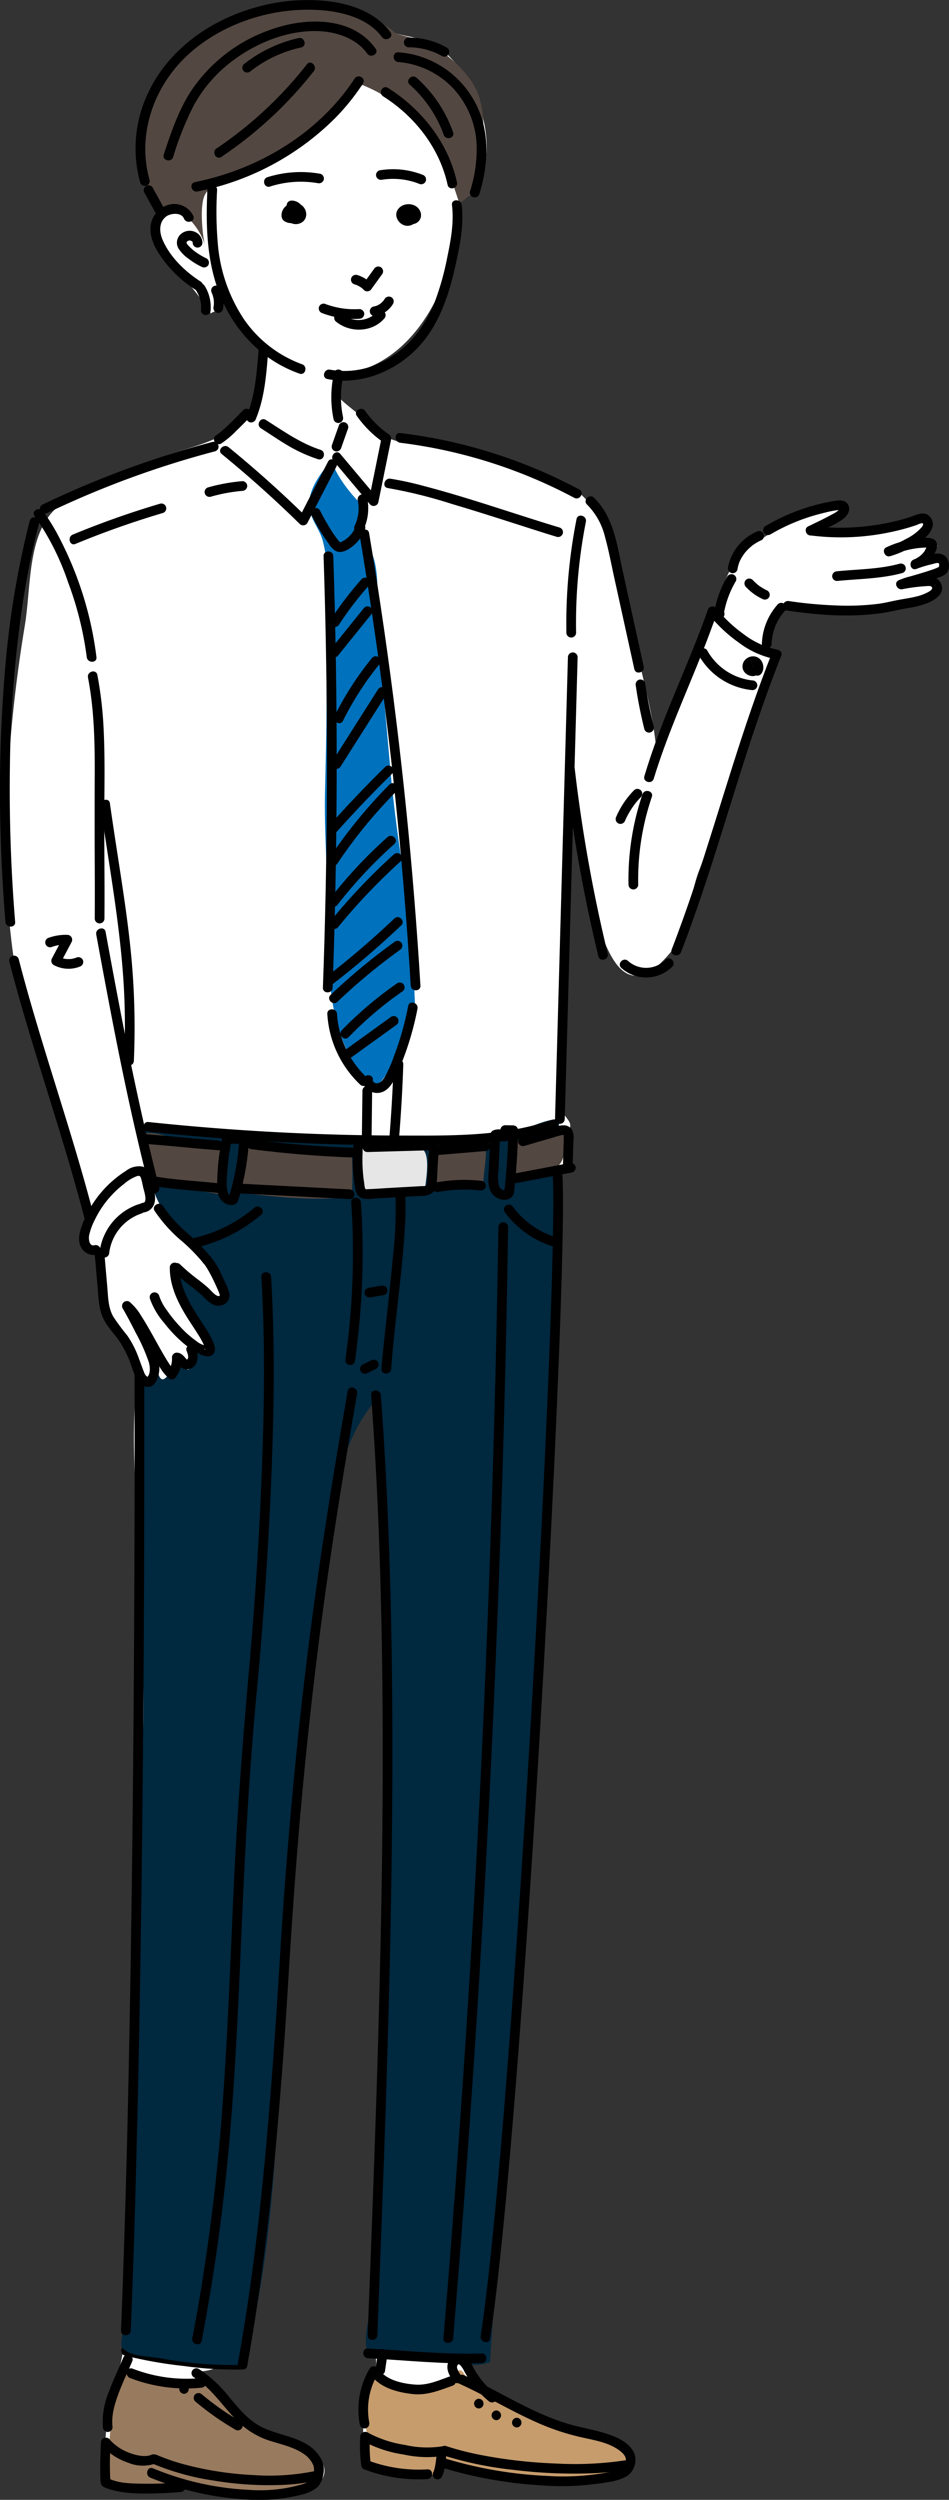 <svg id="グループ_419" data-name="グループ 419" xmlns="http://www.w3.org/2000/svg" xmlns:xlink="http://www.w3.org/1999/xlink" width="224.144" height="590" viewBox="0 0 224.144 590">
  <rect x="0" y="0" width="224.144" height="590" fill="#333333" stroke="none"/>
  <defs>
    <clipPath id="clip-path">
      <rect id="長方形_308" data-name="長方形 308" width="224.144" height="590" fill="none"/>
    </clipPath>
  </defs>
  <g id="グループ_418" data-name="グループ 418" clip-path="url(#clip-path)">
    <path id="パス_6156" data-name="パス 6156" d="M93.9,8.23C84.613,5.754,83.423.81,73.248,1.488,58.976,2.438,38.178,16.026,34.585,27.85c-2.337,7.687.978,15.491,5.314,21.63-8.152,5.144,7.717,19.63,10.359,24.856.215-.362,1.48-.655,1.951-.774.164-.951.459-1.81.679-2.629,3.031,4.1,6.285,9.055,11.267,11.223C61.6,89,64.109,93.327,58.6,98.872c-5.495,5.53-11.9,6.557-19.194,9.088-7.93,2.752-19.774,6.84-25.88,12.5-6.64,6.152-5.725,18.472-7.219,27.454-4.044,24.333-6.283,54.2-2.565,79.057,1.86,12.429,3.845,17.352,7.55,29.273,3.37,10.845,10.177,24.5,9.44,34.1-.473,6.166,2.224,3.248,3.209,5.8s.225,7.422,1.114,10.8c1.971,7.5,8.6,12.918,7.593,21.2-1.295,10.606-.207,25.264.757,35.765,1.643,17.876-.248,47.815-.5,65.717-.628,44.083-.55,80.438-2.482,117.125C30,554.732,28.806,559.117,26.634,567c-.832,3.021-1.234,7.877-1.56,12.316-.195,2.664-1.079,5.817.722,7.2,2.9,2.224,12.468.509,17.831.626,8.956.195,18.678,4.635,27.64,1.68,9.814-3.235,5.9-9.919-2.1-12.325-9.168-2.755-15.191-9.354-22.047-16.5,4.119.14,5.352-2.048,9.529-1.536,3.494-14.688,6.108-33.49,7.48-48.071,2.051-21.8,3.84-43.736,5.651-65.579,2.044-24.643,2.993-49.4,7-73.834,2.114-12.886,4.107-34.247,12.463-41.359,0,8.459,2.453,37.49,2.734,44.472,1.007,25.018,1.2,44.695,0,69.584-1.785,37.147-1.448,73.293-4.671,110.774,4.94,1.73-.926,12.815-1.088,18.722-.368,13.343,8.534,9.558,17.572,11.185-.2-1.519,1.634-1.509,1.663-2.627,7.616,2.256,11.871,4.791,20.383,3.919,4.073-.418,19.887,1.186,22.42-1.785,6.338-7.436-9.5-10.029-13.559-11.275-10.068-3.093-16.725-3.176-24.8-15.394,1.643,1.008,2.632-1.018,4.281-.251,1.076-.3-.095-2.242.516-2.866,1.913-16.772,3.258-33.467,5.826-50.5,3.706-24.6,3.8-53.267,5.282-77.784,1.467-24.278,2.623-41.159,3.64-64.171.9-20.333,1.367-40.651,2.821-60.905.4-5.537-1.068-20.929-.118-22.888,1.591-3.28,4.554-7.768,2.422-10.27,1.886-2.969-1.529-2.924-1.889-7.222-.627-7.463.467-19.946.7-26,.57-15.036.549-30.351,1.665-45.3,5.648,27.09,9.456,53.769,24.081,35.686,3.844-4.753,4.23-13.325,6.4-18.849,3.447-8.763,6.346-17.886,9.713-26.645,2.845-7.4,5.09-16,8.623-24.437.309-.736-2.915-1.017-2.76-1.788.61-3.04,3.261-6.52,3.873-9.246,7.85,0,15.331,1.577,23.921.751,2.877-.277,10.1-1.757,12.1-4.033,2.68-3.064-1.526-3.417-5.934-2.783,3.47-.242,7.188-1.092,9.286-4.146-1.072-.343-2.5-2.122-4.351-2.275.629-.615,1.366-1.643,1.872-2.1-3.088-2.305-6.152.659-9.665,1.477,1.437-.613,5.692-5.177,7.36-6.12,3.179-3.562-13.1,1.037-26.482,1.037,2.693-2.306,6.537-2.716,7.068-6.014-9.1,2.034-21.979,7.264-26.437,13.975-2.983,4.49-3.452,9.682-6.205,14.491-4.407,7.7-8.022,22.26-11.969,30.255-.76-10.006-3.9-19.846-6.536-32.14-2.686-12.54-4.965-27.482-16.307-32.3-6.789-2.882-14.161-4.928-21.1-7.383-6.671-2.358-16.269.381-21.259-3.959C78.328,92.059,79.88,95.641,80.441,88.68c18.323-1.264,28.787-23.736,27.891-39.974-.081-1.477,3.285-2.239,4.213-2.887.881-.615.538-.756,1.627-3.744,3.622-9.94-1.426-23.137-8.783-29.513C101.655,9.326,98,9.32,93.9,8.23" transform="translate(-0.436 -0.336)" fill="#fff"/>
    <path id="パス_6157" data-name="パス 6157" d="M38.244,726.664a102.1,102.1,0,0,0,14.045,2.486,86.494,86.494,0,0,0,13.829.818c1.471-.061,1.477-2.354,0-2.293a85.592,85.592,0,0,1-13.543-.784,98.262,98.262,0,0,1-13.722-2.438,1.148,1.148,0,0,0-.61,2.211" transform="translate(-8.822 -170.734)"/>
    <path id="パス_6158" data-name="パス 6158" d="M37.637,729.887a45.965,45.965,0,0,0-2.861,8.261c-.911,3.248-.9,5.846-1.178,9.114-.24,2.8-1.327,5.551-1.01,8.554.264,2.517,2.534,2.757,4.97,3.018a94.865,94.865,0,0,0,9.846.334c1.414,0,3.489.244,4.537-.857,1.7,1.574,4.875,1.515,7.048,1.531,4.006.031,7.966.04,11.967,0,3.124-.031,8.847-.192,11.108-2.862,5.051-5.965-8.637-9.045-11.662-10.3-4.131-1.717-6.659-5.482-9.718-8.534-1.164-1.161-2.788-3.465-4.369-3.88-2.047-.54-4.871.683-7.091.466a39.2,39.2,0,0,1-6.371-1.477c-1.947-.53-4.714-1.137-5.217-3.366" transform="translate(-7.667 -172.025)" fill="#987a5e"/>
    <path id="パス_6159" data-name="パス 6159" d="M114.972,732.556c-2.9.891-3.76,7.1-3.456,9.672.175,1.482,1.159,2.836,1.338,4.219a15.511,15.511,0,0,1-.447,3.259c-.089.882-.556,4.121.161,4.945.554.637,3.109.81,3.879.926a68.175,68.175,0,0,0,9.872,1.029c.756,0,2.595.174,3.218-.232.777-.507.9-2.087,1.256-2.783a42.3,42.3,0,0,0,6.393,2.819,44.826,44.826,0,0,0,12.342,1.555c6.557.051,13.9,2.206,20.3.133,2.175-.7,5.409-2.287,5.392-4.93-.028-4.482-7.88-5.889-10.941-6.813a105.968,105.968,0,0,1-19.025-7.91c-2.686-1.414-5.983-2.8-8.341-4.525-1.291-.944-1.31-2.766-2.912-1.633-1.14.806-1.519,2.284-2.879,2.959-2.637,1.308-7.169,1.231-9.933.339a30.908,30.908,0,0,1-6.218-3.031" transform="translate(-26.269 -172.506)" fill="#c69c6d"/>
    <path id="パス_6160" data-name="パス 6160" d="M43.177,347.5c0,9.746.987,16.576,7.237,23.749,3.622,4.157,13.438,10.145,10.944,16.834-4.412-1.523-7.886-4.719-11.407-7.833,1.489,7.149,7.171,13.985,8.31,21.06-1.354-.746-2.519-1.947-3.927-2.615-.117,1.959.469,4.7-1.063,6.056-.462-.3-2.184-1.769-2.689-1.654-1.643.375-.327,1.169-1.348,2.126-.966.9-2.148,3.383-3.1.194a4.8,4.8,0,0,1-4.25,2.381c1.769,11.677-.91,24.265-.4,36.16.39,9.127.624,18.275,1.039,27.4.561,12.343-.315,34.859-.747,47.2-1.437,41.059-2.213,72.275-4.057,113.308-.144,3.2-.938,3.458,1.43,4.74,1.883,1.018,5.468,1.075,7.625,1.438A92,92,0,0,0,66.343,639.6c6.877-25.193,7.865-52.867,8.884-79.036.695-17.844,1.294-35.75,3.374-53.516,1.02-8.715,2.533-17.487,2.609-26.26.066-7.7,2.186-16.673,3.442-24.3,2.424-14.717,2.561-31.993,12.4-43.912-.227,8.6,2.694,17.243,2.666,25.948-.021,6.25-.891,12.453-.754,18.691.163,7.423.741,14.828,1.063,22.249,1.023,23.532,1.369,43.649.342,67.119-.365,8.329-.209,19.723-1.169,28.02-1.039,8.978-1.617,16.97-2.067,26-.365,7.318-.679,15.69-.611,22.971.039,4.206-2.273,9.4-.786,13.3a121.769,121.769,0,0,0,13.736,1.5c4.239.252,11.113,2.272,15.1.53,1.222-19.4,2.778-38.729,4.434-58.14,2.067-24.256,3.36-49.615,5.188-73.871,2.819-37.394,5.7-72.835,5.7-110.385,0-8.551.8-16.06,1.176-24.594.182-4.091-.96-22.7,0-26.341-3.854-.094-9.221,3.086-12.938,4.1-7.5,2.048-14.089.514-21.794,1.01-8.385.539-14.877-.576-23.443-.978-4.983-.233-22.258-.394-25.818-.883-3.976-.545-10.662-1.776-13.9-1.338" transform="translate(-8.832 -81.449)" fill="#00283f"/>
    <path id="パス_6161" data-name="パス 6161" d="M44.5,351.2c.515,3.187.582,6.733,1.74,9.7,5.594,1.818,11.813,2.6,17.395,3.7-1.435-3.374.544-7.95.67-11.659-3.709-.838-7.571-.694-11.326-1.5-2.583-.555-5.466-1.806-8.085-1.531a5.67,5.67,0,0,0-.4,1.288" transform="translate(-10.487 -82.461)" fill="#534741"/>
    <path id="パス_6162" data-name="パス 6162" d="M75.13,354.3a65.8,65.8,0,0,1-.622,10.382c8.8,1.156,17.433,1.92,26.151,1.011a94.888,94.888,0,0,0,0-10.332c-7.25.859-17.78-.488-24.434-2.357-.446.765-.79,2.062-1.094,1.3" transform="translate(-17.561 -83.197)" fill="#534741"/>
    <path id="パス_6163" data-name="パス 6163" d="M134.272,355.171c-.45,2.63.039,5.052.051,7.69,3.568.2,8.075,1.305,11.417.561-.028-3.091.871-6.35.581-9.563a26.124,26.124,0,0,1-12.049,1.312" transform="translate(-31.601 -83.4)" fill="#534741"/>
    <path id="パス_6164" data-name="パス 6164" d="M158.783,351.575a28.912,28.912,0,0,0-.622,8.026c2.809-.267,7.467-.5,10.046-1.7,3.077-1.44,2.359-5.994,2.642-9.3-3.987.959-8.512,2.268-12.74,2.979" transform="translate(-37.264 -82.159)" fill="#534741"/>
    <path id="パス_6165" data-name="パス 6165" d="M113.728,353.738c-4.918-.434-4.915,8.9-1.951,11.039,2.061,1.484,11.8.492,14.329.363.232-2.826,1.639-9.225-.589-10.736-1.331-.9-5.839,0-7.437-.246-2.067-.314-3.978-1.044-4.351-.42" transform="translate(-25.867 -83.314)" fill="#e6e6e6"/>
    <path id="パス_6166" data-name="パス 6166" d="M103.695,8.313C96.841,1.77,79.925.294,71.189,3.2c-6.478,2.154-8.954,2.514-14.62,6.461C51.154,13.431,45.622,22.278,44.11,29c-1.481,6.591-.742,16.586,2.81,20.9,5.094-2.5,10.428,3.913,11.638,8.193-.553-2.863-1.071-8.375-.186-11.079,1.137-3.476,6.363-4.187,9.852-6.078,5.74-3.111,9.954-5.18,15.306-8.907,4.169-2.9,8.556-8.126,12.286-11.556a39.843,39.843,0,0,1,13.716,9.357c5.3,5.53,6.829,11.6,9.164,18.486,3.453-1.8,5.028-5.46,5.316-9.232.405-5.3,1.007-11.626-.943-16.659-1.584-4.085-5.939-8.259-9.591-10.5-3.791-2.323-7.1-2.74-9.782-3.621" transform="translate(-10.226 -0.419)" fill="#534741"/>
    <path id="パス_6167" data-name="パス 6167" d="M120.47,269.224c.385,5.1-3.838,12.555-6.319,17.03-3.331,6.008-4.843,3.479-7.735-1.212-6.925-11.233-6.342-24.253-6.479-37.048-.1-9.236-.874-18.329-.664-27.589.2-8.816.446-17.647.348-26.46-.116-10.374,1.7-22.566-.857-32.763-.676-2.7-2.849-5.055-3.2-7.909-.488-3.964,2.737-8.329,5.385-11.275.222,2.711,4.509,8.41,6.926,10.426a64.327,64.327,0,0,0-.136,8.7c4.713,2.454,3.756,11.507,4,16.132.657,12.576,1.836,24.9,2.937,37.459,1.156,13.187,3.214,25.955,5.543,39.024.849,4.764-.064,11.276.254,15.485" transform="translate(-22.511 -33.467)" fill="#0071bc"/>
    <path id="パス_6168" data-name="パス 6168" d="M64.039,58.365c-.364,7.562-.2,15.326,2.186,22.583a33.781,33.781,0,0,0,10.2,15.379,30.287,30.287,0,0,0,9.377,5.354c1.394.492,1.993-1.722.61-2.211A28.5,28.5,0,0,1,72.7,88.876a37.694,37.694,0,0,1-6.223-18.207,86.405,86.405,0,0,1-.14-12.3c.071-1.475-2.222-1.471-2.293,0" transform="translate(-15.058 -13.496)"/>
    <path id="パス_6169" data-name="パス 6169" d="M100.954,104.045c7.237,1.414,14.7-1.287,20.072-6.18,5.746-5.232,8.405-12.827,10.052-20.218,1.067-4.788,2.149-9.773,1.564-14.7-.172-1.447-2.467-1.464-2.293,0,.5,4.175-.267,8.3-1.115,12.381a64.756,64.756,0,0,1-2.918,10.424c-2.534,6.483-7.053,11.99-13.557,14.743a19.353,19.353,0,0,1-11.2,1.335c-1.441-.281-2.059,1.928-.61,2.211" transform="translate(-23.599 -14.579)"/>
    <path id="パス_6170" data-name="パス 6170" d="M60.591,50.751A63.428,63.428,0,0,0,93.349,33.184a53.127,53.127,0,0,0,6.322-7.912c.81-1.239-1.174-2.389-1.979-1.157C91.221,34.02,81.2,41.392,70.207,45.582A65.321,65.321,0,0,1,59.981,48.54c-1.445.3-.833,2.505.61,2.211" transform="translate(-13.942 -5.559)"/>
    <path id="パス_6171" data-name="パス 6171" d="M118.229,29.079c7.5,4.747,13.311,12.15,15.234,20.9.316,1.441,2.528.831,2.211-.609-2.048-9.324-8.305-17.223-16.288-22.274-1.25-.792-2.4,1.192-1.157,1.98" transform="translate(-27.739 -6.344)"/>
    <path id="パス_6172" data-name="パス 6172" d="M52.8,38.636a73.653,73.653,0,0,1,4.8-12.047,32.459,32.459,0,0,1,7.3-9.1c6-5.206,14.373-8.923,22.413-8.564,4.182.186,8.8,1.751,11.326,5.285.851,1.191,2.84.047,1.98-1.157C95.155,5.4,84.212,5.662,76.222,8.435A37.276,37.276,0,0,0,56.835,23.35c-2.856,4.52-4.574,9.632-6.247,14.676-.465,1.4,1.748,2.006,2.211.61" transform="translate(-11.908 -1.569)"/>
    <path id="パス_6173" data-name="パス 6173" d="M122.753,18.446A20.091,20.091,0,0,1,135.8,24.757a20.879,20.879,0,0,1,5.462,14.427,32.727,32.727,0,0,1-1.584,9.8c-.436,1.413,1.776,2.018,2.212.61,1.863-6.033,2.434-12.705.271-18.744a22.489,22.489,0,0,0-10.406-12.078,22.008,22.008,0,0,0-9-2.621c-1.473-.1-1.466,2.19,0,2.293" transform="translate(-28.672 -3.806)"/>
    <path id="パス_6174" data-name="パス 6174" d="M56.622,65.832a4.987,4.987,0,0,0-6.17-2.55A5.976,5.976,0,0,0,46.5,69.37c.206,2.991,2.086,5.7,3.921,7.958a28.561,28.561,0,0,0,6.78,5.965c1.246.8,2.4-1.184,1.157-1.98-3.683-2.364-7.224-5.761-8.991-9.841-.8-1.838-.928-4.181.835-5.518,1.04-.788,3.592-1.043,4.206.486.543,1.352,2.762.761,2.211-.61" transform="translate(-10.957 -14.854)"/>
    <path id="パス_6175" data-name="パス 6175" d="M113.913,82.855l-2.593,3.588,1.8-.232a7.287,7.287,0,0,0-3.234-1.918,1.147,1.147,0,0,0-.61,2.211c.129.037.257.077.383.122.056.02.112.04.167.061.027.011.207.088.068.026s.075.036.1.05c.053.025.105.051.157.078q.175.089.344.19c.1.059.2.121.293.186.059.04.117.082.176.123.147.1,0-.029-.028-.023.039-.01.225.19.258.22.1.094.2.193.3.294a1.111,1.111,0,0,0,.963.315,1.179,1.179,0,0,0,.838-.547l2.592-3.588a1.15,1.15,0,0,0-.411-1.568,1.178,1.178,0,0,0-1.568.411" transform="translate(-25.559 -19.396)"/>
    <path id="パス_6176" data-name="パス 6176" d="M99.336,96.006a21.063,21.063,0,0,0,8.763,1.327,1.173,1.173,0,0,0,1.146-1.146A1.157,1.157,0,0,0,108.1,95.04a19.414,19.414,0,0,1-8.153-1.245,1.156,1.156,0,0,0-1.411.8,1.173,1.173,0,0,0,.8,1.41" transform="translate(-23.213 -22.093)"/>
    <path id="パス_6177" data-name="パス 6177" d="M115.729,96.147a6.091,6.091,0,0,0,4.041-2.855,1.157,1.157,0,0,0-.411-1.569,1.17,1.17,0,0,0-1.568.412,5.76,5.76,0,0,1-.335.482l.18-.232a5.413,5.413,0,0,1-.923.919l.232-.179a5.062,5.062,0,0,1-1.094.639l.274-.115a4.572,4.572,0,0,1-1,.287,1.15,1.15,0,0,0-.685.527,1.147,1.147,0,0,0,.411,1.568,1.316,1.316,0,0,0,.884.115" transform="translate(-26.934 -21.583)"/>
    <path id="パス_6178" data-name="パス 6178" d="M90.242,63.311a1.958,1.958,0,0,0-1.041-.05,1.878,1.878,0,0,0-.825.382,1.839,1.839,0,0,0-.726,1.577A2.519,2.519,0,0,0,89.5,67.344a2.65,2.65,0,0,0,2.663-.535,2.331,2.331,0,0,0,.67-1.483,2.586,2.586,0,0,0-.3-1.356,2.833,2.833,0,0,0-.949-1.056,2.718,2.718,0,0,0-1.42-.459,3.024,3.024,0,0,0-1.581.382,3.25,3.25,0,0,0-1.146,1.077A2.725,2.725,0,0,0,87,65.382a1.693,1.693,0,0,0,.39,1.187,2.5,2.5,0,0,0,.849.5,2.839,2.839,0,0,0,1.238.186,3.61,3.61,0,0,0,1.46-.4,2.668,2.668,0,0,0,1.039-.98,2.426,2.426,0,0,0,.259-1.706,2.719,2.719,0,0,0-.726-1.32,3.031,3.031,0,0,0-1.347-.806,2.956,2.956,0,0,0-.806-.106,1.146,1.146,0,0,0,0,2.293,2.034,2.034,0,0,1,.255.015l-.3-.041a1.961,1.961,0,0,1,.441.119l-.274-.115a2.076,2.076,0,0,1,.423.243l-.232-.18A2.058,2.058,0,0,1,90,64.6l-.179-.232a1.815,1.815,0,0,1,.232.4l-.116-.274a1.529,1.529,0,0,1,.095.357c-.014-.1-.028-.2-.041-.3a1.378,1.378,0,0,1,0,.327l.041-.3a1.328,1.328,0,0,1-.082.286l.115-.274a1.33,1.33,0,0,1-.155.262l.18-.232a1.629,1.629,0,0,1-.27.268l.232-.179a2.071,2.071,0,0,1-.439.251l.274-.116a2.385,2.385,0,0,1-.581.153l.3-.041a2.386,2.386,0,0,1-.567,0l.3.041a2.006,2.006,0,0,1-.5-.133l.274.115a1.644,1.644,0,0,1-.343-.2l.527.686a1.712,1.712,0,0,1-.041-.188c.014.1.028.2.041.3a1.528,1.528,0,0,1,0-.378c-.014.1-.028.2-.041.3a1.688,1.688,0,0,1,.113-.405c-.038.091-.077.182-.115.274a2.032,2.032,0,0,1,.241-.408l-.18.232a2.245,2.245,0,0,1,.375-.372l-.232.18a2.193,2.193,0,0,1,.428-.252l-.274.115a2.06,2.06,0,0,1,.485-.138l-.3.041a1.9,1.9,0,0,1,.471-.006l-.3-.041a1.732,1.732,0,0,1,.428.116l-.274-.115a1.744,1.744,0,0,1,.339.2l-.232-.18a1.814,1.814,0,0,1,.321.319l-.179-.232a1.8,1.8,0,0,1,.221.382c-.038-.092-.077-.183-.115-.274a1.6,1.6,0,0,1,.1.381c-.014-.1-.027-.2-.041-.3a1.441,1.441,0,0,1,0,.319c.013-.1.027-.2.041-.3a1.236,1.236,0,0,1-.081.306c.039-.091.077-.182.115-.274a1.217,1.217,0,0,1-.149.252l.179-.232a1.348,1.348,0,0,1-.2.195l.232-.18a1.3,1.3,0,0,1-.257.152l.274-.115a1.479,1.479,0,0,1-.352.1l.3-.041a1.873,1.873,0,0,1-.476,0l.3.041a2.137,2.137,0,0,1-.5-.136l.274.115a1.948,1.948,0,0,1-.433-.251l.232.18a1.5,1.5,0,0,1-.245-.243l.179.232a1.229,1.229,0,0,1-.136-.228c.038.091.076.183.115.274a.956.956,0,0,1-.063-.22l.041.3a.909.909,0,0,1,0-.232l-.041.3a.967.967,0,0,1,.061-.221l-.116.274a.8.8,0,0,1,.076-.122l-.179.232a.89.89,0,0,1,.134-.129l-.232.179a1.085,1.085,0,0,1,.2-.115l-.274.115a1.153,1.153,0,0,1,.232-.063l-.3.041a1.009,1.009,0,0,1,.24,0l-.3-.041a.913.913,0,0,1,.192.052,1.156,1.156,0,0,0,.884-.115,1.146,1.146,0,0,0,.411-1.569,1.315,1.315,0,0,0-.685-.527" transform="translate(-20.505 -14.597)"/>
    <path id="パス_6179" data-name="パス 6179" d="M126.48,64.171a1.8,1.8,0,0,0-1.536.194,2.043,2.043,0,0,0-.9,1.217,1.722,1.722,0,0,0,.482,1.659,2.2,2.2,0,0,0,1.42.559,2.515,2.515,0,0,0,1.288-.318,2.127,2.127,0,0,0,.981-1.211,2.268,2.268,0,0,0-.159-1.659,2.658,2.658,0,0,0-.973-1.086,3.288,3.288,0,0,0-2.388-.4,2.849,2.849,0,0,0-1.926,1.276c-1.014,1.681.595,3.863,2.454,3.756a2.549,2.549,0,0,0,2.276-1.712,2.3,2.3,0,0,0,.063-1.3,2.177,2.177,0,0,0-.925-1.266,1.159,1.159,0,0,0-.884-.115,1.171,1.171,0,0,0-.686.527,1.155,1.155,0,0,0-.115.883,1.3,1.3,0,0,0,.527.686c.021.014.041.029.06.044l-.232-.179a1.074,1.074,0,0,1,.172.177l-.179-.232a1.107,1.107,0,0,1,.115.2L125.3,65.6a1.12,1.12,0,0,1,.067.254l-.041-.3a1.268,1.268,0,0,1,0,.3c.014-.1.027-.2.041-.3a1.4,1.4,0,0,1-.091.329l.116-.274a1.58,1.58,0,0,1-.175.3l.179-.232a1.5,1.5,0,0,1-.25.256l.232-.18a1.429,1.429,0,0,1-.316.185l.274-.115A1.444,1.444,0,0,1,125,65.9l.3-.041a1.582,1.582,0,0,1-.345,0l.3.041a1.633,1.633,0,0,1-.407-.111l.274.115a1.784,1.784,0,0,1-.356-.212l.232.18a1.873,1.873,0,0,1-.288-.289l.18.232a1.718,1.718,0,0,1-.2-.342c.038.092.077.183.115.274a1.482,1.482,0,0,1-.095-.333c.014.1.028.2.041.3a1.337,1.337,0,0,1,0-.3c-.014.1-.027.2-.041.3a1.177,1.177,0,0,1,.079-.3l-.115.274a1.349,1.349,0,0,1,.154-.258l-.179.232a1.506,1.506,0,0,1,.266-.261l-.232.179a1.961,1.961,0,0,1,.405-.229l-.274.115a2.384,2.384,0,0,1,.547-.147l-.3.041a2.529,2.529,0,0,1,.658,0l-.3-.041a2.166,2.166,0,0,1,.507.138l-.274-.115a1.813,1.813,0,0,1,.351.2l-.232-.18a1.763,1.763,0,0,1,.3.3l-.18-.232a1.634,1.634,0,0,1,.186.32c-.039-.091-.077-.183-.115-.274a1.419,1.419,0,0,1,.083.3c-.014-.1-.027-.2-.041-.3a1.228,1.228,0,0,1,0,.3l.041-.3a1.163,1.163,0,0,1-.073.252l.115-.274a1.054,1.054,0,0,1-.105.18l.179-.232a1.017,1.017,0,0,1-.157.157l.232-.179a1.308,1.308,0,0,1-.266.157l.274-.115a1.546,1.546,0,0,1-.345.1l.3-.041a1.462,1.462,0,0,1-.356.005l.3.041a1.188,1.188,0,0,1-.294-.079l.274.116a.947.947,0,0,1-.189-.114l.232.18a.881.881,0,0,1-.128-.133l.18.232a.777.777,0,0,1-.054-.095l.115.274a.637.637,0,0,1-.039-.134l.041.3a.725.725,0,0,1,0-.173l-.041.3a.877.877,0,0,1,.049-.171l-.115.274a1.035,1.035,0,0,1,.112-.19l-.179.232a1.088,1.088,0,0,1,.159-.16l-.232.18a1.016,1.016,0,0,1,.194-.115l-.274.115a.908.908,0,0,1,.18-.05l-.3.041a.743.743,0,0,1,.189,0l-.3-.041a.8.8,0,0,1,.152.043,1.156,1.156,0,0,0,.884-.115,1.146,1.146,0,0,0,.411-1.569,1.3,1.3,0,0,0-.685-.527" transform="translate(-28.861 -14.864)"/>
    <path id="パス_6180" data-name="パス 6180" d="M60.625,89.267c.119.2.233.4.338.6q.072.142.14.287c.026.055.05.11.075.166q.078.178-.009-.023a2.146,2.146,0,0,1,.215.594q.1.3.169.605c.048.2.084.408.122.614q.03.2,0-.041c.008.059.015.118.021.177.009.089.017.177.024.266a8.257,8.257,0,0,1-.014,1.333,1.151,1.151,0,0,0,1.146,1.146A1.176,1.176,0,0,0,64,93.845,9.524,9.524,0,0,0,62.6,88.11a1.146,1.146,0,1,0-1.98,1.157" transform="translate(-14.252 -20.632)"/>
    <path id="パス_6181" data-name="パス 6181" d="M45.192,42.455c-3.012-10.651.965-22.014,8.962-29.419C62.252,5.537,73.9,1.768,84.86,2.35c5.422.287,11.822,1.805,15.241,6.406.871,1.171,2.862.029,1.98-1.157C98.753,3.121,93.3,1.088,87.933.354A44.169,44.169,0,0,0,70.1,1.793C58.638,5.029,48.342,12.7,43.953,24.025a30.2,30.2,0,0,0-.972,19.039,1.147,1.147,0,0,0,2.211-.609" transform="translate(-9.871 0)"/>
    <path id="パス_6182" data-name="パス 6182" d="M125.94,13.9a15.877,15.877,0,0,1,7.856,2.051,1.146,1.146,0,0,0,1.157-1.98,18.276,18.276,0,0,0-9.014-2.364,1.147,1.147,0,0,0,0,2.293" transform="translate(-29.422 -2.736)"/>
    <path id="パス_6183" data-name="パス 6183" d="M79.039,107.263c-.43,5.36-.79,11-2.879,16.017a1.155,1.155,0,0,0,.8,1.411,1.175,1.175,0,0,0,1.41-.8c2.162-5.2,2.516-11.081,2.961-16.628.118-1.471-2.175-1.463-2.293,0" transform="translate(-17.935 -25.021)"/>
    <path id="パス_6184" data-name="パス 6184" d="M103.031,114.935a25.553,25.553,0,0,0-.1,10.969,1.147,1.147,0,0,0,2.211-.61,22.8,22.8,0,0,1,.1-9.75c.329-1.437-1.881-2.05-2.211-.61" transform="translate(-24.131 -26.895)"/>
    <path id="パス_6185" data-name="パス 6185" d="M80.47,131.593c2.156,1.369,4.258,2.827,6.461,4.12a35.84,35.84,0,0,0,7.015,3.171c1.406.46,2.009-1.753.61-2.211-4.756-1.555-8.747-4.406-12.929-7.06-1.25-.793-2.4,1.19-1.157,1.98" transform="translate(-18.84 -30.505)"/>
    <path id="パス_6186" data-name="パス 6186" d="M104.165,131.2q-.816,2.312-1.632,4.625a1.153,1.153,0,0,0,.8,1.41,1.175,1.175,0,0,0,1.41-.8l1.633-4.624a1.155,1.155,0,0,0-.8-1.411,1.176,1.176,0,0,0-1.41.8" transform="translate(-24.154 -30.726)"/>
    <path id="パス_6187" data-name="パス 6187" d="M73.023,126.556c-1.037,1.057-2.073,2.116-3.139,3.144-.6.575-1.2,1.143-1.827,1.687q-.4.347-.812.676c-.163.131.219-.161-.033.024l-.151.111q-.182.131-.372.249a1.146,1.146,0,0,0,1.157,1.98,22.907,22.907,0,0,0,3.6-3.043c1.089-1.047,2.146-2.127,3.2-3.206a1.146,1.146,0,1,0-1.621-1.621" transform="translate(-15.583 -29.75)"/>
    <path id="パス_6188" data-name="パス 6188" d="M68.4,139.625q9.587,7.824,18.428,16.5a1.158,1.158,0,0,0,1.8-.232l6.847-13.3c.674-1.309-1.3-2.471-1.98-1.157l-6.847,13.3,1.8-.232q-8.834-8.665-18.429-16.5c-1.133-.926-2.765.687-1.621,1.621" transform="translate(-16.03 -32.46)"/>
    <path id="パス_6189" data-name="パス 6189" d="M102.939,138.5l8.693,10.343a1.153,1.153,0,0,0,1.916-.506q1.5-7.389,3.005-14.778a1.2,1.2,0,0,0-.527-1.294,22.193,22.193,0,0,1-5.573-5.506c-.843-1.2-2.832-.054-1.98,1.157a25.3,25.3,0,0,0,6.394,6.329q-.263-.648-.527-1.295-1.5,7.389-3.005,14.777l1.917-.506-8.694-10.342c-.95-1.131-2.565.5-1.621,1.621" transform="translate(-24.194 -29.756)"/>
    <path id="パス_6190" data-name="パス 6190" d="M14.119,153.217a222.277,222.277,0,0,1,39.606-14.555,1.147,1.147,0,0,0-.609-2.211,225.44,225.44,0,0,0-40.154,14.786c-1.335.626-.172,2.6,1.157,1.98" transform="translate(-2.916 -32.15)"/>
    <path id="パス_6191" data-name="パス 6191" d="M123.354,136.014a118.279,118.279,0,0,1,41.107,13c1.3.693,2.461-1.285,1.157-1.98a120.677,120.677,0,0,0-32.566-11.75c-3.21-.655-6.446-1.168-9.7-1.567-1.461-.18-1.448,2.116,0,2.293" transform="translate(-28.816 -31.514)"/>
    <path id="パス_6192" data-name="パス 6192" d="M96.248,158.582a45.807,45.807,0,0,0,2.56,4.535q.679,1.055,1.416,2.071a5.415,5.415,0,0,0,1.674,1.8c1.545.8,3.321-.454,4.461-1.441a9.265,9.265,0,0,0,2.541-3.736,1.155,1.155,0,0,0-.8-1.41,1.172,1.172,0,0,0-1.41.8,6.868,6.868,0,0,1-1.833,2.619,6.62,6.62,0,0,1-1.323.918c-.444.237-.553.3-.87-.082a29.656,29.656,0,0,1-2.388-3.508q-1.111-1.81-2.047-3.718a1.157,1.157,0,0,0-1.568-.411,1.169,1.169,0,0,0-.411,1.568" transform="translate(-22.651 -36.971)"/>
    <path id="パス_6193" data-name="パス 6193" d="M110.3,154.116a9.7,9.7,0,0,1,.121,3.09c-.03.264.021-.077-.024.162-.029.154-.054.309-.086.463q-.085.4-.2.8c-.078.264-.165.524-.264.78-.012.033-.137.332-.063.162-.062.144-.13.286-.2.427a1.147,1.147,0,0,0,1.98,1.157,11.786,11.786,0,0,0,.947-7.651,1.155,1.155,0,0,0-1.41-.8,1.173,1.173,0,0,0-.8,1.41" transform="translate(-25.795 -35.98)"/>
    <path id="パス_6194" data-name="パス 6194" d="M99.942,171.385q.652,19.832.775,39.675t-.293,39.682q-.235,11.254-.642,22.5c-.053,1.476,2.24,1.474,2.293,0q.714-19.829.9-39.672t-.169-39.682q-.2-11.255-.571-22.506c-.048-1.472-2.342-1.478-2.293,0" transform="translate(-23.517 -40.132)"/>
    <path id="パス_6195" data-name="パス 6195" d="M101.149,312.774a24.943,24.943,0,0,0,7.762,16.669c1.075,1.009,2.7-.609,1.621-1.622a22.576,22.576,0,0,1-7.091-15.047c-.086-1.467-2.38-1.477-2.293,0" transform="translate(-23.839 -73.457)"/>
    <path id="パス_6196" data-name="パス 6196" d="M111.158,164.952q3.449,20.612,6.049,41.355,2.576,20.609,4.306,41.313.981,11.76,1.69,23.541c.089,1.467,2.382,1.477,2.293,0q-1.261-20.921-3.38-41.777-2.128-20.91-5.12-41.72-1.677-11.681-3.627-23.321c-.243-1.451-2.453-.836-2.211.61" transform="translate(-26.194 -38.538)"/>
    <path id="パス_6197" data-name="パス 6197" d="M122.847,310.408a68.759,68.759,0,0,1-3.363,11.851,27.39,27.39,0,0,1-2.324,5.137c-.371.567-.949,1.263-1.7,1.244-.491-.014-.987-.273-.945-.8.119-1.471-2.174-1.463-2.293,0-.16,1.969,1.892,3.265,3.684,3.059,2.32-.268,3.475-2.614,4.318-4.5a69.689,69.689,0,0,0,4.83-15.38c.274-1.442-1.935-2.06-2.211-.61" transform="translate(-26.448 -72.964)"/>
    <path id="パス_6198" data-name="パス 6198" d="M10.63,158.842a60.866,60.866,0,0,1,7.888,15.587,79.129,79.129,0,0,1,4.424,17.711c.167,1.448,2.463,1.466,2.293,0a82.943,82.943,0,0,0-8.723-28.08,46.384,46.384,0,0,0-3.9-6.375c-.869-1.172-2.86-.031-1.98,1.157" transform="translate(-2.454 -37.048)"/>
    <path id="パス_6199" data-name="パス 6199" d="M7.027,160.533a213.459,213.459,0,0,0-5.9,35.989,335.774,335.774,0,0,0-.981,38.064q.291,10.338,1.14,20.649c.12,1.461,2.414,1.473,2.293,0Q2.074,236.816,2.343,218.3a283.362,283.362,0,0,1,2.9-37.457,187.48,187.48,0,0,1,3.992-19.7,1.147,1.147,0,0,0-2.211-.609" transform="translate(0 -37.644)"/>
    <path id="パス_6200" data-name="パス 6200" d="M83.013,56.551a23.764,23.764,0,0,1,11.275-.8,1.18,1.18,0,0,0,1.41-.8,1.156,1.156,0,0,0-.8-1.41,26.271,26.271,0,0,0-12.495.8c-1.4.448-.8,2.663.61,2.211" transform="translate(-19.234 -12.522)"/>
    <path id="パス_6201" data-name="パス 6201" d="M117.655,54.731a16.856,16.856,0,0,1,8.916,1.04,1.153,1.153,0,0,0,1.41-.8,1.174,1.174,0,0,0-.8-1.41,19.072,19.072,0,0,0-10.136-1.041,1.155,1.155,0,0,0-.8,1.41,1.174,1.174,0,0,0,1.41.8" transform="translate(-27.389 -12.317)"/>
    <path id="パス_6202" data-name="パス 6202" d="M60.705,74.084a2.9,2.9,0,0,0-1.97-2.639,3.127,3.127,0,0,0-3.218.676,2.677,2.677,0,0,0-.461,3.338,8.583,8.583,0,0,0,2.258,2.321,16.867,16.867,0,0,0,3.206,1.989,1.174,1.174,0,0,0,1.569-.411,1.161,1.161,0,0,0-.411-1.568,16.791,16.791,0,0,1-2.757-1.644c-.107-.082-.116-.088-.028-.02l-.128-.1c-.1-.079-.2-.16-.294-.242q-.289-.243-.564-.5c-.183-.172-.365-.348-.535-.532-.028-.031-.29-.358-.164-.183a2.766,2.766,0,0,1-.2-.309c-.025-.045-.048-.09-.07-.138q.077.178.013-.009c-.028-.133-.031-.13-.008.008a1.169,1.169,0,0,1,0-.164c-.006.047-.013.1-.019.143a1.414,1.414,0,0,1,.041-.158q-.1.217-.018.045a1.545,1.545,0,0,1,.086-.145c-.088.1-.1.125-.05.061.028-.034.057-.066.088-.1s.084-.082.129-.12q-.174.13-.016.02c.08-.042.157-.092.238-.131-.253.123.1-.013.163-.03.131-.024.122-.023-.026,0,.047,0,.094,0,.141,0s.095,0,.141.007c-.149-.022-.159-.021-.028,0,.073.025.388.18.158.042.076.045.157.093.235.136q-.166-.138-.021-.015c.044.039.086.08.126.123.175.155-.065-.152.031.039a1.63,1.63,0,0,1,.081.148c-.058-.148-.067-.162-.026-.043s.03.1,0-.064a1.166,1.166,0,0,1,0,.164,1.146,1.146,0,0,0,2.293,0" transform="translate(-12.886 -16.793)"/>
    <path id="パス_6203" data-name="パス 6203" d="M67.9,41.578A94.911,94.911,0,0,0,89.723,21.351c.9-1.151-.715-2.785-1.621-1.621A93.076,93.076,0,0,1,66.741,39.6c-1.216.822-.07,2.809,1.157,1.98" transform="translate(-15.608 -4.556)"/>
    <path id="パス_6204" data-name="パス 6204" d="M126.5,25.549a28.773,28.773,0,0,1,8.028,11.833c.482,1.385,2.7.79,2.211-.61a31.118,31.118,0,0,0-8.618-12.844c-1.093-.986-2.72.631-1.621,1.621" transform="translate(-29.727 -5.567)"/>
    <path id="パス_6205" data-name="パス 6205" d="M76.847,19.563a29.451,29.451,0,0,1,11.933-5.6c1.438-.325.83-2.536-.61-2.211a31.946,31.946,0,0,0-12.944,6.187,1.153,1.153,0,0,0,0,1.621,1.174,1.174,0,0,0,1.621,0" transform="translate(-17.651 -2.763)"/>
    <path id="パス_6206" data-name="パス 6206" d="M44.558,58.931l2.884,5.245a1.146,1.146,0,1,0,1.98-1.157Q47.98,60.4,46.538,57.774a1.157,1.157,0,0,0-1.568-.411,1.171,1.171,0,0,0-.411,1.568" transform="translate(-10.467 -13.483)"/>
    <path id="パス_6207" data-name="パス 6207" d="M65.4,89.911c.034.073.138.387.034.066.023.07.056.138.081.206q.091.242.162.49c.047.165.089.331.124.5q.022.107.041.216c.006.037.068.342.023.136s.008.1.011.138c.006.073.011.145.015.219q.014.255.008.509t-.032.509c0,.037-.008.073-.011.109-.011.089-.005.048.017-.124a1.269,1.269,0,0,0-.049.288,1.23,1.23,0,0,0,.115.884,1.147,1.147,0,0,0,2.1-.274,8.144,8.144,0,0,0-.655-5.028,1.151,1.151,0,0,0-1.568-.411,1.178,1.178,0,0,0-.411,1.568" transform="translate(-15.38 -20.785)"/>
    <path id="パス_6208" data-name="パス 6208" d="M109.446,178.713a83.344,83.344,0,0,0-7.327,9.592,1.146,1.146,0,1,0,1.98,1.157,79.309,79.309,0,0,1,6.969-9.128,1.172,1.172,0,0,0,0-1.621,1.157,1.157,0,0,0-1.621,0" transform="translate(-24.031 -42.042)"/>
    <path id="パス_6209" data-name="パス 6209" d="M103.769,198.944l7.855-9.744a1.182,1.182,0,0,0,0-1.621,1.155,1.155,0,0,0-1.622,0l-7.854,9.744a1.182,1.182,0,0,0,0,1.621,1.154,1.154,0,0,0,1.621,0" transform="translate(-23.999 -44.131)"/>
    <path id="パス_6210" data-name="パス 6210" d="M105.34,217.868a72.642,72.642,0,0,1,8.533-13.268,1.181,1.181,0,0,0,0-1.621,1.155,1.155,0,0,0-1.622,0,75.25,75.25,0,0,0-8.89,13.732c-.659,1.315,1.318,2.478,1.98,1.157" transform="translate(-24.329 -47.761)"/>
    <path id="パス_6211" data-name="パス 6211" d="M104.564,230.932l10.842-17.072c.793-1.249-1.19-2.4-1.98-1.157l-10.842,17.072c-.793,1.249,1.19,2.4,1.98,1.157" transform="translate(-24.134 -50.005)"/>
    <path id="パス_6212" data-name="パス 6212" d="M103.7,251.834q6.212-6.964,12.885-13.494c1.056-1.033-.566-2.654-1.621-1.621q-6.67,6.526-12.885,13.494c-.98,1.1.637,2.725,1.621,1.621" transform="translate(-23.986 -55.713)"/>
    <path id="パス_6213" data-name="パス 6213" d="M103.548,260.834a115.173,115.173,0,0,1,13.968-17.087,1.147,1.147,0,0,0-1.621-1.621,118.238,118.238,0,0,0-14.326,17.551c-.822,1.231,1.163,2.379,1.98,1.157" transform="translate(-23.892 -56.986)"/>
    <path id="パス_6214" data-name="パス 6214" d="M103.586,274.477a108.364,108.364,0,0,1,13.512-14.45c1.1-.984-.522-2.6-1.621-1.621a108.32,108.32,0,0,0-13.512,14.45,1.184,1.184,0,0,0,0,1.621,1.154,1.154,0,0,0,1.621,0" transform="translate(-23.956 -60.831)"/>
    <path id="パス_6215" data-name="パス 6215" d="M103.764,281.009a142.394,142.394,0,0,1,14.876-15.645c1.1-.991-.528-2.609-1.622-1.621a142.386,142.386,0,0,0-14.875,15.646,1.181,1.181,0,0,0,0,1.621,1.154,1.154,0,0,0,1.621,0" transform="translate(-23.998 -62.088)"/>
    <path id="パス_6216" data-name="パス 6216" d="M102.6,298.78a208.287,208.287,0,0,0,15.882-13.629c1.072-1.017-.551-2.637-1.621-1.621a208.457,208.457,0,0,1-15.882,13.629,1.153,1.153,0,0,0,0,1.621,1.175,1.175,0,0,0,1.621,0" transform="translate(-23.72 -66.748)"/>
    <path id="パス_6217" data-name="パス 6217" d="M103.674,304.9a141.524,141.524,0,0,1,14.767-12.247,1.181,1.181,0,0,0,.411-1.568,1.155,1.155,0,0,0-1.568-.411,145.826,145.826,0,0,0-15.231,12.606c-1.072,1.018.551,2.638,1.621,1.621" transform="translate(-23.97 -68.469)"/>
    <path id="パス_6218" data-name="パス 6218" d="M107.143,316.272a85.71,85.71,0,0,1,12.649-10.75,1.177,1.177,0,0,0,.411-1.568,1.157,1.157,0,0,0-1.568-.411,88.722,88.722,0,0,0-13.113,11.109c-1.028,1.059.592,2.683,1.621,1.621" transform="translate(-24.793 -71.503)"/>
    <path id="パス_6219" data-name="パス 6219" d="M108.168,323.441l10.482-7.56a1.18,1.18,0,0,0,.411-1.569,1.156,1.156,0,0,0-1.568-.411l-10.482,7.561a1.179,1.179,0,0,0-.411,1.568,1.155,1.155,0,0,0,1.568.411" transform="translate(-25.088 -73.943)"/>
    <path id="パス_6220" data-name="パス 6220" d="M181.3,155.206a16.17,16.17,0,0,1,4.218,7.542c.891,3.183,1.491,6.458,2.2,9.685l4.751,21.6c.316,1.441,2.528.831,2.21-.61l-4.914-22.348c-1.342-6.1-2.109-12.938-6.845-17.493-1.064-1.023-2.687.6-1.621,1.621" transform="translate(-42.647 -36.121)"/>
    <path id="パス_6221" data-name="パス 6221" d="M174.561,202.575q-.594,21.256-1.189,42.512L172.185,287.6l-.672,24.02a1.147,1.147,0,0,0,2.293,0q.6-21.255,1.188-42.512t1.189-42.512q.335-12.01.671-24.02a1.147,1.147,0,0,0-2.293,0" transform="translate(-40.423 -47.483)"/>
    <path id="パス_6222" data-name="パス 6222" d="M31.062,248.4c2.177,15.328,5.115,30.586,5.656,46.095.164,4.7.125,9.4-.076,14.092-.063,1.475,2.23,1.472,2.293,0a180.668,180.668,0,0,0-.581-24.339c-.692-7.5-1.821-14.945-2.967-22.383-.722-4.689-1.447-9.377-2.113-14.074-.206-1.455-2.417-.836-2.211.609" transform="translate(-7.318 -58.205)"/>
    <path id="パス_6223" data-name="パス 6223" d="M45.521,348.576q19.141,2.018,38.387,2.77,9.568.37,19.147.423c6.172.034,12.363.053,18.527-.289a72.947,72.947,0,0,0,19.948-3.51c1.386-.482.79-2.7-.61-2.211-11.436,3.97-23.827,3.747-35.779,3.725q-19.058-.036-38.085-1.33-10.784-.734-21.535-1.87c-1.466-.154-1.455,2.139,0,2.293" transform="translate(-10.471 -81.474)"/>
    <path id="パス_6224" data-name="パス 6224" d="M121.2,368.383a100.029,100.029,0,0,1-.66,15.333c-.546,6.017-1.247,12.018-1.895,18.024-.282,2.624-.566,5.249-.755,7.882-.106,1.472,2.187,1.465,2.293,0,.8-11.143,2.586-22.195,3.218-33.355a65.69,65.69,0,0,0,.092-7.883c-.093-1.465-2.387-1.476-2.293,0" transform="translate(-27.785 -86.563)"/>
    <path id="パス_6225" data-name="パス 6225" d="M165.564,362.72c.208,4.131.129,8.282.067,12.416-.1,6.795-.307,13.589-.54,20.38q-.457,13.291-1.065,26.576-.688,15.427-1.494,30.848-.874,16.828-1.854,33.651-1.007,17.277-2.124,34.548-1.091,16.843-2.307,33.677-1.128,15.523-2.407,31.036c-.74,8.881-1.527,17.759-2.42,26.626-.679,6.75-1.4,13.5-2.32,20.222q-.265,1.941-.558,3.877c-.219,1.443,1.99,2.066,2.211.609.945-6.214,1.666-12.463,2.337-18.712.9-8.386,1.679-16.784,2.41-25.186q1.313-15.1,2.43-30.208,1.243-16.579,2.34-33.17,1.149-17.243,2.179-34.493,1.018-17.022,1.931-34.049.855-15.986,1.606-31.979.648-13.914,1.18-27.831c.274-7.356.52-14.713.677-22.072.1-4.845.2-9.7.091-14.543-.018-.741-.04-1.483-.078-2.224-.074-1.468-2.367-1.477-2.293,0" transform="translate(-35.006 -85.228)"/>
    <path id="パス_6226" data-name="パス 6226" d="M40.592,423.813q.044,20.688-.021,41.377-.07,22.816-.262,45.63-.2,23.537-.553,47.071-.347,22.762-.89,45.521-.509,20.77-1.283,41.532-.092,2.361-.189,4.72c-.061,1.476,2.233,1.473,2.293,0q.839-20.4,1.335-40.818.587-22.669.938-45.344.382-23.526.591-47.054.212-22.887.293-45.774.078-21.029.049-42.057,0-2.4-.008-4.8a1.147,1.147,0,0,0-2.293,0" transform="translate(-8.813 -99.626)"/>
    <path id="パス_6227" data-name="パス 6227" d="M99.452,429.258c-2.774,15.87-5.378,31.773-7.6,47.731q-3.116,22.412-5.226,44.945-2.014,21.349-3.29,42.756-1.216,20.475-2.985,40.9c-1.374,15.678-3.17,31.307-5.753,46.836q-.527,3.17-1.091,6.333c-.256,1.443,1.954,2.062,2.211.609,2.778-15.654,4.837-31.41,6.331-47.237q1.982-21,3.26-42.052c.826-13.839,1.774-27.66,3-41.472q2.021-22.767,5-45.433c2.087-15.692,4.571-31.329,7.25-46.93q.548-3.188,1.105-6.374c.252-1.444-1.957-2.063-2.211-.61" transform="translate(-17.321 -100.975)"/>
    <path id="パス_6228" data-name="パス 6228" d="M114.435,430.48c1.043,13.983,1.716,27.991,2.137,42.006.44,14.617.609,29.242.6,43.865q-.019,22.274-.536,44.543-.478,22.026-1.258,44.043-.723,21.183-1.57,42.362-.1,2.524-.2,5.048c-.057,1.476,2.236,1.474,2.293,0q.813-21.035,1.581-42.073.772-21.946,1.318-43.9.527-22.269.647-44.545c.059-14.672-.057-29.345-.434-44.012-.362-14.111-.962-28.217-1.925-42.3q-.173-2.52-.361-5.038c-.109-1.463-2.4-1.474-2.293,0" transform="translate(-26.776 -101.199)"/>
    <path id="パス_6229" data-name="パス 6229" d="M113.366,727.5c8.929.482,17.879,1.445,26.83,1.174,1.473-.044,1.478-2.337,0-2.293-8.951.271-17.9-.692-26.83-1.174-1.474-.08-1.469,2.213,0,2.293" transform="translate(-26.459 -170.921)"/>
    <path id="パス_6230" data-name="パス 6230" d="M68.442,350.264a55.469,55.469,0,0,0-1.123,7.1q-.164,1.786-.2,3.582a10.96,10.96,0,0,0,.209,3.2,3.628,3.628,0,0,0,1.72,2.253c.868.463,2.353.628,2.862-.417a18.2,18.2,0,0,0,1-3.381q.436-1.7.764-3.434a58.916,58.916,0,0,0,.951-7.986,1.161,1.161,0,0,0-1.146-1.146L70.478,350a1.147,1.147,0,0,0,0,2.293l2.992.041-1.146-1.146a55.346,55.346,0,0,1-2.57,14.054l.8-.8c-1.751.462-1.1-4.863-1.054-5.644a50.863,50.863,0,0,1,1.153-7.924c.323-1.438-1.887-2.051-2.211-.61" transform="translate(-15.813 -82.359)"/>
    <path id="パス_6231" data-name="パス 6231" d="M155.443,349.141a3.49,3.49,0,0,0-3.222-.511,1.19,1.19,0,0,0-.842,1.106q-.162,3.71-.324,7.421c-.091,2.073-.551,4.657.756,6.458,1.046,1.442,3.387,2.054,4.734.66a2.477,2.477,0,0,0,.479-1.6q.105-.937.2-1.874.186-1.876.325-3.755.308-4.194.376-8.4a1.163,1.163,0,0,0-1.146-1.146l-1.915-.037a1.147,1.147,0,0,0,0,2.293l1.915.037-1.146-1.146q-.127,7.395-.982,14.748l.336-.811c-.505.543-1.292-.144-1.51-.647a8.5,8.5,0,0,1-.178-3.619q.188-4.292.375-8.586l-.842,1.105a1.4,1.4,0,0,1,1.456.279,1.153,1.153,0,0,0,1.568-.411,1.174,1.174,0,0,0-.411-1.568" transform="translate(-35.566 -81.894)"/>
    <path id="パス_6232" data-name="パス 6232" d="M117.423,351.148c-2.025-.423-4.655-.78-6.652-.048-2.025.742-1.758,3.361-1.766,5.109a34.611,34.611,0,0,0,.665,7.224,2.5,2.5,0,0,0,1.546,2.049,9.049,9.049,0,0,0,3.18.014l7.27-.409q1.772-.1,3.546-.2a3.952,3.952,0,0,0,2.759-.857,3.618,3.618,0,0,0,.875-2.352c.11-1.229.143-2.47.212-3.7.066-1.146.16-2.3.2-3.442a2.434,2.434,0,0,0-.964-2.317c-.968-.6-2.317-.337-3.4-.307l-4.094.113-8.365.231a1.147,1.147,0,0,0,0,2.293l11.212-.31c.891-.024,1.781-.053,2.671-.074.2,0,.4-.024.6-.012.237.015.11.071.048-.073a3.171,3.171,0,0,1-.045,1.146q-.155,2.754-.313,5.507c-.025.461.09,1.423-.333,1.735-.242.177-.787.113-1.064.129l-1.6.089-5.5.309c-1.889.106-3.783.255-5.675.319-.311.011-.371.06-.475-.1a3.371,3.371,0,0,1-.21-1.07q-.246-1.479-.356-2.975-.111-1.474-.105-2.954,0-.783.041-1.565c.013-.29-.066-1.011.111-1.271.31-.452,1.834-.328,2.346-.329a14.389,14.389,0,0,1,3.017.315c1.439.3,2.055-1.909.61-2.211" transform="translate(-25.689 -82.65)"/>
    <path id="パス_6233" data-name="パス 6233" d="M44.243,352.483c5.836.446,11.654,1.077,17.49,1.523,1.472.112,1.464-2.181,0-2.293-5.836-.446-11.654-1.077-17.49-1.523-1.471-.112-1.464,2.181,0,2.293" transform="translate(-10.168 -82.534)"/>
    <path id="パス_6234" data-name="パス 6234" d="M73.9,367.806l25.835,1.343c1.475.076,1.471-2.217,0-2.293L73.9,365.513c-1.474-.076-1.471,2.216,0,2.293" transform="translate(-17.157 -86.146)"/>
    <path id="パス_6235" data-name="パス 6235" d="M135.07,367.166a34.805,34.805,0,0,1,10.011-.322,1.154,1.154,0,0,0,1.146-1.146,1.173,1.173,0,0,0-1.146-1.146,36.88,36.88,0,0,0-10.621.4,1.157,1.157,0,0,0-.8,1.41,1.171,1.171,0,0,0,1.41.8" transform="translate(-31.493 -85.87)"/>
    <path id="パス_6236" data-name="パス 6236" d="M159.409,363.811l12.95-2.46a1.157,1.157,0,0,0,.8-1.41,1.171,1.171,0,0,0-1.41-.8L158.8,361.6a1.157,1.157,0,0,0-.8,1.41,1.17,1.17,0,0,0,1.41.8" transform="translate(-37.23 -84.639)"/>
    <path id="パス_6237" data-name="パス 6237" d="M77.319,354.152q12.078,1.552,24.262,1.97c1.476.05,1.474-2.242,0-2.293q-12.171-.416-24.262-1.97c-1.46-.187-1.446,2.107,0,2.293" transform="translate(-17.966 -82.926)"/>
    <path id="パス_6238" data-name="パス 6238" d="M134.1,355.724l11.9-1a1.177,1.177,0,0,0,1.146-1.146,1.155,1.155,0,0,0-1.146-1.146l-11.9,1a1.177,1.177,0,0,0-1.146,1.146,1.155,1.155,0,0,0,1.146,1.146" transform="translate(-31.335 -83.063)"/>
    <path id="パス_6239" data-name="パス 6239" d="M161.5,352.366l4.534-1.317,2.267-.659a18.212,18.212,0,0,1,2.148-.6,2.154,2.154,0,0,1,.465-.011c-.1-.059.007-.138-.021.018a7.485,7.485,0,0,0-.018,1.049q-.017.593-.035,1.185l-.142,4.846a1.147,1.147,0,0,0,2.293,0q.083-2.8.164-5.6a5.306,5.306,0,0,0-.235-2.6,2.283,2.283,0,0,0-1.9-1.187,5.768,5.768,0,0,0-2.09.329l-2.68.779-5.359,1.556a1.148,1.148,0,0,0,.61,2.211" transform="translate(-37.729 -81.896)"/>
    <path id="パス_6240" data-name="パス 6240" d="M121.313,328.317q-.292,8.814-1.02,17.605c-.122,1.471,2.172,1.462,2.293,0q.727-8.789,1.02-17.605c.049-1.476-2.244-1.474-2.293,0" transform="translate(-28.351 -77.119)"/>
    <path id="パス_6241" data-name="パス 6241" d="M111.961,336.451l-.132,10.856a1.147,1.147,0,0,0,2.293,0l.132-10.856a1.147,1.147,0,0,0-2.293,0" transform="translate(-26.357 -79.036)"/>
    <path id="パス_6242" data-name="パス 6242" d="M29.251,386.682q.353,4.057.707,8.114c.208,2.39.247,4.873,1.254,7.093.91,2,2.478,3.576,3.754,5.335A25.251,25.251,0,0,1,38,413.483c.662,1.794,1.235,4.147,3.38,4.668,2.064.5,2.995-2.192,3.125-3.755.227-2.712-1.256-5.348-2.386-7.714-1.32-2.764-2.725-5.5-4.256-8.158a1.147,1.147,0,0,0-1.98,1.157c1.106,1.919,2.13,3.89,3.128,5.867a42.3,42.3,0,0,1,3.023,6.82c.255.856.534,2.633-.378,3.555.1-.105.362.09.115-.073a2.172,2.172,0,0,1-.41-.294,3.356,3.356,0,0,1-.562-1.109c-.386-.992-.737-2-1.117-2.992a23.035,23.035,0,0,0-2.737-5.388,53.9,53.9,0,0,1-3.271-4.4c-1.244-2.139-1.232-4.659-1.441-7.058l-.69-7.925c-.127-1.459-2.421-1.472-2.293,0" transform="translate(-6.893 -90.877)"/>
    <path id="パス_6243" data-name="パス 6243" d="M47.734,373.408a34.23,34.23,0,0,0,5.888,6.675,40.634,40.634,0,0,1,5.459,5.46,1.183,1.183,0,0,0,1.569.411,1.155,1.155,0,0,0,.411-1.568,40.821,40.821,0,0,0-5.548-5.677,33.06,33.06,0,0,1-5.8-6.458c-.791-1.241-2.776-.092-1.98,1.157" transform="translate(-11.207 -87.609)"/>
    <path id="パス_6244" data-name="パス 6244" d="M51.005,391.015c-.04,4.033,1.634,7.75,3.676,11.143.961,1.6,2.029,3.125,3.014,4.705a22.725,22.725,0,0,1,1.182,2.1,6.924,6.924,0,0,1,.371.89,1.438,1.438,0,0,0,.1.365c.163.195-.5.482.186-.259l.81-.336a5.33,5.33,0,0,1-3.072-1.218,23.439,23.439,0,0,1-3.763-3.332,32.39,32.39,0,0,1-3.261-4.019,11.791,11.791,0,0,1-1.752-3.326,1.147,1.147,0,0,0-2.211.609,17.742,17.742,0,0,0,3.464,5.878,30.892,30.892,0,0,0,5.871,5.818c1.159.854,4.743,3.182,5.83,1.149.615-1.149-.241-2.7-.764-3.718-.763-1.477-1.717-2.842-2.621-4.234-2.392-3.686-4.814-7.683-4.769-12.221a1.147,1.147,0,0,0-2.293,0" transform="translate(-10.898 -91.896)"/>
    <path id="パス_6245" data-name="パス 6245" d="M38.3,403.9c-.247-.182.073.066.115.108.1.1.2.193.294.294.174.184.431.492.53.619.5.648.95,1.344,1.386,2.038,1.045,1.664,2,3.383,2.959,5.1.921,1.646,1.829,3.3,2.821,4.909a11.2,11.2,0,0,0,2.482,3.131,1.158,1.158,0,0,0,1.569-.411A7.033,7.033,0,0,0,51.8,415.08l-1.146,1.146c-.174-.008-.115-.088-.035.038a4.24,4.24,0,0,0,.287.339,5.031,5.031,0,0,0,.6.677,2.255,2.255,0,0,0,2.357.418c2.027-.812,1.893-3.082,1.312-4.807-.47-1.39-2.685-.793-2.211.61.171.508.551,1.32.274,1.86-.173.336-.242.19-.426-.021-.64-.728-1.107-1.354-2.161-1.408a1.149,1.149,0,0,0-1.146,1.146,5.022,5.022,0,0,1-1.039,3.452l1.568-.411c.274.21-.212-.235-.3-.333a4.381,4.381,0,0,1-.434-.561c-.45-.633-.86-1.295-1.26-1.96-1-1.657-1.922-3.355-2.868-5.041s-1.888-3.365-2.939-4.981a12.222,12.222,0,0,0-2.79-3.319,1.154,1.154,0,0,0-1.568.411A1.171,1.171,0,0,0,38.3,403.9" transform="translate(-8.892 -94.689)"/>
    <path id="パス_6246" data-name="パス 6246" d="M53.472,391.4a47.1,47.1,0,0,0,4.649,3.887c.766.6,1.527,1.218,2.24,1.885a10.649,10.649,0,0,0,2.25,1.941,3.088,3.088,0,0,0,2.953.016,2.464,2.464,0,0,0,1.06-2.825,13.313,13.313,0,0,0-.818-2.049q-.472-1.073-.988-2.126a16.545,16.545,0,0,0-2.617-4.248c-1.025-1.065-2.645.557-1.622,1.622.074.076.143.156.213.235.161.183-.007-.023.109.141q.248.35.474.712c.353.567.675,1.154.984,1.746.608,1.167,1.166,2.362,1.683,3.573-.076-.177.049.117.069.166.041.1.082.2.121.3a3.241,3.241,0,0,1,.181.541c.024.128-.015.319.08.155-.206.352-.815.056-1.143-.194-.637-.485-1.157-1.144-1.756-1.678-.646-.574-1.321-1.115-2-1.649a45.156,45.156,0,0,1-4.5-3.77c-1.033-1.057-2.654.565-1.621,1.621" transform="translate(-12.525 -91.336)"/>
    <path id="パス_6247" data-name="パス 6247" d="M103.611,98.412c3.268,2.772,8.6,2.677,11.482-.647a1.175,1.175,0,0,0,0-1.622,1.157,1.157,0,0,0-1.621,0,6.047,6.047,0,0,1-8.24.649,1.175,1.175,0,0,0-1.621,0,1.155,1.155,0,0,0,0,1.62" transform="translate(-24.341 -22.581)"/>
    <path id="パス_6248" data-name="パス 6248" d="M2.867,296.479C7,312.483,12.325,328.144,16.984,344c1.292,4.4,2.532,8.806,3.676,13.241a1.147,1.147,0,0,0,2.211-.609c-4.129-16-9.458-31.666-14.117-47.517-1.292-4.395-2.532-8.8-3.676-13.241a1.148,1.148,0,0,0-2.211.61" transform="translate(-0.666 -69.54)"/>
    <path id="パス_6249" data-name="パス 6249" d="M27.179,208.769c1.484,7.65,1.629,15.463,1.594,23.231q-.047,10.687.006,21.372.036,6.16,0,12.32a1.147,1.147,0,0,0,2.293,0c.055-7.1-.023-14.195-.047-21.293-.023-7.669.232-15.355-.128-23.02a92.1,92.1,0,0,0-1.5-13.221c-.281-1.447-2.492-.834-2.211.61" transform="translate(-6.4 -48.866)"/>
    <path id="パス_6250" data-name="パス 6250" d="M29.732,288.119c2.871,15.6,5.778,31.2,9.349,46.66q1.576,6.823,3.31,13.606a1.147,1.147,0,0,0,2.211-.609c-3.925-15.376-7.161-30.9-10.1-46.495q-1.3-6.882-2.557-13.772c-.267-1.449-2.477-.835-2.211.61" transform="translate(-7.002 -67.567)"/>
    <path id="パス_6251" data-name="パス 6251" d="M15.411,291.566a11.075,11.075,0,0,1,1.956-.513c.021,0,.235-.036.151-.024s.131-.015.152-.017c.163-.017.326-.031.489-.041.348-.021.695-.023,1.043-.011l-.99-1.725-2.653,4.993a1.163,1.163,0,0,0,.411,1.568,7.375,7.375,0,0,0,6.147.387,1.177,1.177,0,0,0,.8-1.41,1.159,1.159,0,0,0-1.411-.8,6.253,6.253,0,0,1-1.223.359l-.164.028c.1-.013.112-.015.029-.005s-.184.018-.277.024a6.25,6.25,0,0,1-.666.007c-.112,0-.222-.016-.332-.023-.214-.014.044.016-.082-.008-.2-.038-.4-.073-.6-.125-.216-.057-.425-.127-.634-.2s.1.059-.135-.058c-.1-.05-.2-.1-.3-.151q.206.785.411,1.569l2.654-4.993a1.16,1.16,0,0,0-.991-1.725,11.925,11.925,0,0,0-4.4.688,1.147,1.147,0,0,0,.61,2.211" transform="translate(-3.288 -68.034)"/>
    <path id="パス_6252" data-name="パス 6252" d="M174.608,237.044a371.18,371.18,0,0,0,7.869,44.261c.346,1.434,2.557.827,2.211-.609a366.1,366.1,0,0,1-7.787-43.651c-.168-1.448-2.463-1.465-2.293,0" transform="translate(-41.151 -55.611)"/>
    <path id="パス_6253" data-name="パス 6253" d="M191.868,298.176a8.742,8.742,0,0,0,12.056-.287c1.01-1.075-.608-2.7-1.621-1.622a6.407,6.407,0,0,1-8.813.287c-1.069-1.018-2.692.6-1.621,1.621" transform="translate(-45.138 -69.743)"/>
    <path id="パス_6254" data-name="パス 6254" d="M201.321,227.93c3.08-10.094,7.422-19.645,11.321-29.43q1.935-4.856,3.662-9.791c.488-1.4-1.726-1.995-2.211-.609-3.554,10.144-8.142,19.862-11.864,29.937q-1.7,4.594-3.119,9.283c-.431,1.415,1.781,2.019,2.211.61" transform="translate(-46.915 -44.148)"/>
    <path id="パス_6255" data-name="パス 6255" d="M231.208,201.444c-7.072,17.878-12.109,36.433-18.188,54.651-1.715,5.14-3.525,10.248-5.478,15.3-.532,1.377,1.684,1.973,2.211.609,6.873-17.787,11.793-36.228,17.925-54.268,1.792-5.272,3.692-10.508,5.741-15.687.543-1.372-1.674-1.967-2.211-.609" transform="translate(-48.896 -47.297)"/>
    <path id="パス_6256" data-name="パス 6256" d="M196.46,211.276a104.034,104.034,0,0,0,2.035,10.282,1.147,1.147,0,0,0,2.21-.61,104.03,104.03,0,0,1-2.034-10.282,1.154,1.154,0,0,0-1.41-.8,1.176,1.176,0,0,0-.8,1.41" transform="translate(-46.299 -49.454)"/>
    <path id="パス_6257" data-name="パス 6257" d="M108.112,370.954a176.7,176.7,0,0,1-1.354,36.937,1.188,1.188,0,0,0,.8,1.41,1.154,1.154,0,0,0,1.41-.8,179.5,179.5,0,0,0,1.435-37.546c-.1-1.464-2.392-1.475-2.293,0" transform="translate(-25.158 -87.169)"/>
    <path id="パス_6258" data-name="パス 6258" d="M113.013,423.023l2.068-1.034a1.158,1.158,0,0,0,.527-.685,1.173,1.173,0,0,0-.115-.884,1.158,1.158,0,0,0-.685-.527,1.265,1.265,0,0,0-.884.116l-2.068,1.034a1.156,1.156,0,0,0-.527.685,1.17,1.17,0,0,0,.115.884,1.157,1.157,0,0,0,.685.527,1.265,1.265,0,0,0,.884-.115" transform="translate(-26.23 -98.955)"/>
    <path id="パス_6259" data-name="パス 6259" d="M114.113,399.749l3.1-.524a1.153,1.153,0,0,0,.686-.527,1.146,1.146,0,0,0-.411-1.568,1.308,1.308,0,0,0-.884-.116l-3.1.524a1.15,1.15,0,0,0-.685.527,1.147,1.147,0,0,0,.411,1.568,1.307,1.307,0,0,0,.884.115" transform="translate(-26.553 -93.564)"/>
    <path id="パス_6260" data-name="パス 6260" d="M47.7,365.623c5.236.84,10.544,1.082,15.808,1.684a1.154,1.154,0,0,0,1.146-1.146,1.172,1.172,0,0,0-1.146-1.146c-5.059-.579-10.166-.794-15.2-1.6a1.185,1.185,0,0,0-1.411.8,1.155,1.155,0,0,0,.8,1.41" transform="translate(-11.044 -85.647)"/>
    <path id="パス_6261" data-name="パス 6261" d="M60.055,382.264a36.18,36.18,0,0,0,15.455-7.776c1.125-.958-.5-2.573-1.621-1.621a33.767,33.767,0,0,1-14.444,7.186c-1.438.326-.829,2.537.61,2.211" transform="translate(-13.817 -87.811)"/>
    <path id="パス_6262" data-name="パス 6262" d="M155.889,373.7a22.372,22.372,0,0,0,12.218,8.382,1.147,1.147,0,0,0,.61-2.21,19.892,19.892,0,0,1-10.849-7.33,1.181,1.181,0,0,0-1.568-.41,1.154,1.154,0,0,0-.411,1.568" transform="translate(-36.701 -87.67)"/>
    <path id="パス_6263" data-name="パス 6263" d="M150.012,378.569q-.8,51.449-2.959,102.864-2.153,51.119-5.661,102.17-1.966,28.627-4.361,57.224c-.124,1.471,2.171,1.462,2.293,0q4.286-51.222,7.208-102.546,2.907-51.1,4.458-102.26.87-28.72,1.315-57.452a1.147,1.147,0,0,0-2.293,0" transform="translate(-32.295 -88.963)"/>
    <path id="パス_6264" data-name="パス 6264" d="M75.732,393.961c.914,15.265.688,30.6.107,45.87-.592,15.584-1.627,31.152-3.008,46.684-1.513,17.017-2.809,34.013-3.606,51.082-.761,16.287-1.318,32.586-2.451,48.854a487.367,487.367,0,0,1-6.1,51.259q-.6,3.372-1.25,6.734c-.279,1.441,1.931,2.059,2.21.61a471.714,471.714,0,0,0,6.92-51.7c1.317-16.37,1.944-32.784,2.67-49.189.77-17.408,1.752-34.8,3.4-52.146q2.177-22.948,3.253-45.986c.716-15.635,1.08-31.324.414-46.968q-.108-2.552-.261-5.1c-.088-1.466-2.382-1.477-2.293,0" transform="translate(-13.999 -92.591)"/>
    <path id="パス_6265" data-name="パス 6265" d="M22.876,165.016a209.92,209.92,0,0,1,20.644-7.3,1.147,1.147,0,0,0-.609-2.211,210.33,210.33,0,0,0-20.645,7.3c-1.344.556-.754,2.775.61,2.211" transform="translate(-5.069 -36.637)"/>
    <path id="パス_6266" data-name="パス 6266" d="M64.661,152.255a39.46,39.46,0,0,1,7.487-1.387,1.177,1.177,0,0,0,1.146-1.146,1.154,1.154,0,0,0-1.146-1.146,42.765,42.765,0,0,0-8.1,1.469,1.147,1.147,0,0,0,.61,2.211" transform="translate(-14.898 -35.016)"/>
    <path id="パス_6267" data-name="パス 6267" d="M119.595,150.027a112.318,112.318,0,0,1,15.08,3.738c5.815,1.718,11.588,3.578,17.363,5.427,2.5.8,5,1.605,7.517,2.361a1.148,1.148,0,0,0,.611-2.211c-10.779-3.238-21.389-7.031-32.289-9.861a74.492,74.492,0,0,0-7.672-1.665c-1.444-.216-2.066,1.993-.609,2.211" transform="translate(-27.991 -34.835)"/>
    <path id="パス_6268" data-name="パス 6268" d="M219.015,189.2a34.606,34.606,0,0,0,7.032,6.6,21,21,0,0,0,8.608,3.893,1.183,1.183,0,0,0,1.41-.8,1.155,1.155,0,0,0-.8-1.411,19.517,19.517,0,0,1-8.06-3.662,32.563,32.563,0,0,1-6.568-6.238,1.154,1.154,0,0,0-1.621,0,1.173,1.173,0,0,0,0,1.621" transform="translate(-51.542 -44.131)"/>
    <path id="パス_6269" data-name="パス 6269" d="M227.194,173.1a8.273,8.273,0,0,1,.271-1.217q.084-.273.186-.539s.138-.33.058-.149c.039-.088.079-.175.121-.261a9.886,9.886,0,0,1,1.249-1.951,11.445,11.445,0,0,1,.848-.895q.235-.222.482-.431c.075-.063.151-.125.226-.187a.607.607,0,0,1,.092-.072,11.462,11.462,0,0,1,2.187-1.279,1.155,1.155,0,0,0,.412-1.569,1.176,1.176,0,0,0-1.569-.411,11.525,11.525,0,0,0-6.773,8.352,1.179,1.179,0,0,0,.8,1.411,1.16,1.16,0,0,0,1.41-.8" transform="translate(-53.021 -38.653)"/>
    <path id="パス_6270" data-name="パス 6270" d="M258.3,178.13c5.176-.517,10.369-.5,15.425-1.873a1.147,1.147,0,0,0-.609-2.211c-4.857,1.324-9.841,1.295-14.815,1.792a1.179,1.179,0,0,0-1.146,1.146,1.154,1.154,0,0,0,1.146,1.146" transform="translate(-60.607 -41.01)"/>
    <path id="パス_6271" data-name="パス 6271" d="M237.537,162.55a45.748,45.748,0,0,1,12.824-5.125,23.218,23.218,0,0,1,3.28-.636,1.752,1.752,0,0,1,.29-.01q.284.046-.063-.3a4.531,4.531,0,0,0-.354.455,5.836,5.836,0,0,1-1.308.831c-1.873,1.041-3.812,1.954-5.74,2.89-1.327.644-.166,2.622,1.157,1.98,1.233-.6,2.472-1.185,3.694-1.8a18.758,18.758,0,0,0,3.526-2.017c.9-.743,1.678-1.964,1.124-3.141-.589-1.246-1.919-1.249-3.093-1.068a46.993,46.993,0,0,0-16.495,5.967,1.147,1.147,0,0,0,1.157,1.98" transform="translate(-55.581 -36.418)"/>
    <path id="パス_6272" data-name="パス 6272" d="M248.468,163.735a56.573,56.573,0,0,0,19.421-.9c1.529-.333,3.044-.731,4.535-1.205q.6-.191,1.2-.4a3.793,3.793,0,0,1,1.143-.391c.45.037.267.5,0,.877a11.82,11.82,0,0,1-3.707,2.81,20.4,20.4,0,0,1-4.445,1.882q.443,1.048.884,2.1a21.028,21.028,0,0,1,7.47-1.88c.284-.017.568-.03.851-.034.15-.006.3-.007.45,0q.414.054-.214-.441c-.059.009-.593,1.17-.7,1.323a5.682,5.682,0,0,1-2.524,1.948c-1.355.527-.783,2.729.61,2.211a29.607,29.607,0,0,1,3.824-1.148c.263-.06,1.146-.387,1.406-.2.318.229.05.6.13.858.054.17.144-.133.047-.026.192-.211.048-.037-.041.011-.212.115-.426.222-.648.316-.52.219-1.1.409-1.652.591-1.42.47-2.858.884-4.292,1.305a18.493,18.493,0,0,0-2.979.983c-1.218.6-.33,2.353.884,2.1a40.331,40.331,0,0,1,5.449-.709,6.62,6.62,0,0,1,1.167-.036c.161.018-.117-.125.116.054.291.225.409.284.269.611-.2.47-1.127.875-1.555,1.082a11.168,11.168,0,0,1-2.177.731c-1.458.36-2.949.552-4.421.841-1.49.291-2.954.662-4.462.867a59.553,59.553,0,0,1-10.128.387,99.574,99.574,0,0,1-11.075-1.033c-1.443-.213-2.066,2-.609,2.211,7.661,1.133,15.622,1.759,23.308.513,1.748-.284,3.463-.726,5.209-1.027a22.377,22.377,0,0,0,4.877-1.228c1.411-.589,3.367-1.689,3.43-3.431a2.94,2.94,0,0,0-2.782-2.872,20.8,20.8,0,0,0-3.719.3c-1.168.148-2.353.279-3.507.523l.884,2.1c-.216.106.123-.045.335-.116.3-.1.611-.195.919-.287.837-.253,1.678-.495,2.515-.742a43.057,43.057,0,0,0,5.154-1.734,3.023,3.023,0,0,0,1.415-1,3.245,3.245,0,0,0,0-3.183c-.706-1.217-1.958-1.367-3.228-1.141a27.254,27.254,0,0,0-4.675,1.327l.61,2.211a8.31,8.31,0,0,0,3.893-3c.806-1.146,1.746-3.234.048-4.091a4.8,4.8,0,0,0-2.412-.206,25.006,25.006,0,0,0-2.842.339,23.833,23.833,0,0,0-5.785,1.853c-1.192.545-.345,2.456.884,2.1a22.854,22.854,0,0,0,7.749-4,5.422,5.422,0,0,0,2.3-2.979,2.615,2.615,0,0,0-1.459-2.946c-1.267-.5-2.647.29-3.845.675q-2.154.692-4.366,1.183a55.692,55.692,0,0,1-9.088,1.253,53.485,53.485,0,0,1-10.045-.36c-.619-.083-1.14.586-1.146,1.146a1.175,1.175,0,0,0,1.146,1.146" transform="translate(-57.003 -37.363)"/>
    <path id="パス_6273" data-name="パス 6273" d="M215.954,201.913a16.288,16.288,0,0,0,12.63,8.151,1.155,1.155,0,0,0,1.146-1.146,1.171,1.171,0,0,0-1.146-1.146,13.917,13.917,0,0,1-10.65-7.016c-.72-1.288-2.7-.133-1.98,1.157" transform="translate(-50.861 -47.183)"/>
    <path id="パス_6274" data-name="パス 6274" d="M223.79,177.842a24.342,24.342,0,0,0-3.13,8.722,1.172,1.172,0,0,0,.41,1.205,1.13,1.13,0,0,0,1.273.089l.225-.171a1.183,1.183,0,0,0,.412-1.568,1.154,1.154,0,0,0-1.569-.411l-.225.171,1.685,1.295a22.667,22.667,0,0,1,2.9-8.175,1.147,1.147,0,0,0-1.98-1.157" transform="translate(-52.001 -41.785)"/>
    <path id="パス_6275" data-name="パス 6275" d="M239.209,186.481a14.7,14.7,0,0,0-3.774,9.329,1.146,1.146,0,1,0,2.293,0,12.277,12.277,0,0,1,3.1-7.708,1.172,1.172,0,0,0,0-1.621,1.158,1.158,0,0,0-1.621,0" transform="translate(-55.489 -43.873)"/>
    <path id="パス_6276" data-name="パス 6276" d="M230.379,180.608a12.723,12.723,0,0,0,3.92,2.863,1.234,1.234,0,0,0,.884.115,1.146,1.146,0,0,0,.274-2.095,12,12,0,0,1-2.252-1.369l.232.179A12.055,12.055,0,0,1,232,178.987a1.155,1.155,0,0,0-1.621,0,1.171,1.171,0,0,0,0,1.621" transform="translate(-54.221 -42.107)"/>
    <path id="パス_6277" data-name="パス 6277" d="M231.844,205.015a1.022,1.022,0,0,1-.189.112l.273-.115a1.039,1.039,0,0,1-.257.071l.306-.041a1.235,1.235,0,0,1-.3,0l.306.041a1.373,1.373,0,0,1-.317-.086l.274.115a1.5,1.5,0,0,1-.313-.18l.232.18a1.416,1.416,0,0,1-.236-.232l.18.232a1.187,1.187,0,0,1-.153-.258l.115.274a1.088,1.088,0,0,1-.07-.263c.014.1.028.2.041.3a1.115,1.115,0,0,1,0-.258c-.014.1-.028.2-.041.3a1.19,1.19,0,0,1,.077-.277c-.038.092-.077.183-.115.274a1.329,1.329,0,0,1,.162-.271l-.179.232a1.546,1.546,0,0,1,.249-.245l-.232.18a1.6,1.6,0,0,1,.332-.192l-.274.115a1.542,1.542,0,0,1,.369-.1l-.3.04a1.4,1.4,0,0,1,.32,0l-.3-.041a1.243,1.243,0,0,1,.283.074l-.274-.115a1.284,1.284,0,0,1,.278.162l-.232-.18a1.426,1.426,0,0,1,.225.225l-.18-.232a1.63,1.63,0,0,1,.206.353l-.116-.274a1.713,1.713,0,0,1,.109.4c-.014-.1-.028-.2-.041-.3a1.691,1.691,0,0,1,0,.444c.015-.1.028-.2.041-.3a1.614,1.614,0,0,1-.1.368c.038-.091.076-.183.115-.274a1.5,1.5,0,0,1-.128.233,1.147,1.147,0,0,0,1.295,1.684,1.275,1.275,0,0,0,.685-.527,2.584,2.584,0,0,0,.4-1.3,2.816,2.816,0,0,0-.282-1.318,2.486,2.486,0,0,0-.873-1,2.238,2.238,0,0,0-1.279-.377,2.619,2.619,0,0,0-1.832.795,2.271,2.271,0,0,0-.6,2.1,1.927,1.927,0,0,0,.251.6,2.274,2.274,0,0,0,.41.5,2.547,2.547,0,0,0,1.364.644,2.03,2.03,0,0,0,1.472-.317.878.878,0,0,0,.322-.3.865.865,0,0,0,.2-.39,1.173,1.173,0,0,0-.115-.884,1.161,1.161,0,0,0-.685-.527,1.115,1.115,0,0,0-.884.115" transform="translate(-54.077 -47.766)"/>
    <path id="パス_6278" data-name="パス 6278" d="M197.516,245.028a62.489,62.489,0,0,0-3.3,21.345,1.147,1.147,0,0,0,2.293,0,60.555,60.555,0,0,1,3.222-20.736c.476-1.4-1.738-2-2.211-.609" transform="translate(-45.77 -57.564)"/>
    <path id="パス_6279" data-name="パス 6279" d="M192.39,251.308a19.824,19.824,0,0,1,1.694-3.133q.243-.366.5-.721.122-.166.248-.331c-.07.092-.046.058.011-.013l.162-.2c.38-.469.783-.918,1.2-1.35a1.146,1.146,0,0,0-1.621-1.621,20.622,20.622,0,0,0-4.18,6.212,1.178,1.178,0,0,0,.411,1.568,1.159,1.159,0,0,0,1.568-.411" transform="translate(-44.846 -57.416)"/>
    <path id="パス_6280" data-name="パス 6280" d="M177.417,160.045a127.1,127.1,0,0,0-2.395,26.836,1.147,1.147,0,0,0,2.293,0,124.163,124.163,0,0,1,2.313-26.226c.284-1.441-1.925-2.058-2.211-.61" transform="translate(-41.246 -37.526)"/>
    <path id="パス_6281" data-name="パス 6281" d="M33.048,383.271a11.3,11.3,0,0,1,7.616-9.25c1.4-.446.8-2.661-.61-2.21a13.648,13.648,0,0,0-9.3,11.461,1.154,1.154,0,0,0,1.146,1.146,1.173,1.173,0,0,0,1.146-1.146" transform="translate(-7.248 -87.617)"/>
    <path id="パス_6282" data-name="パス 6282" d="M28.113,378.746c-1.312.392-1.458-1.513-1.3-2.34a14.981,14.981,0,0,1,1.311-3.585,23.471,23.471,0,0,1,4.178-6.056,23.068,23.068,0,0,1,2.74-2.464,9.755,9.755,0,0,1,3.078-1.854c.6-.154.78-.033.958.539.235.755.368,1.561.549,2.331.127.544,1.069,3.326-.077,3.427-1.458.129-1.472,2.424,0,2.293a3.023,3.023,0,0,0,2.716-2.345c.413-1.605-.3-3.454-.667-5.009-.329-1.407-.622-3.054-2.233-3.5a4.986,4.986,0,0,0-3.84,1.011A25.676,25.676,0,0,0,25.044,374.3c-.557,1.578-.98,3.468-.088,5.012a3.326,3.326,0,0,0,3.767,1.646,1.148,1.148,0,0,0-.61-2.211" transform="translate(-5.76 -84.865)"/>
    <path id="パス_6283" data-name="パス 6283" d="M140.277,735.4c6.665,3.013,12.905,6.882,19.654,9.721a55.674,55.674,0,0,0,9.41,2.985c2.708.611,5.771,1.117,8.148,2.632.867.552,2.192,1.488,2.175,2.65a3.46,3.46,0,0,1-.741,1.792c-.073.1.2-.232.018-.043s.2-.113-.057.048a4.118,4.118,0,0,1-1.156.54,18.511,18.511,0,0,1-2.093.569,57.379,57.379,0,0,1-14.42.9,98.326,98.326,0,0,1-24.722-4.277c-1.415-.431-2.019,1.782-.609,2.211a101.7,101.7,0,0,0,23.61,4.275,64.643,64.643,0,0,0,16.14-.773,13.7,13.7,0,0,0,4.189-1.334,4.6,4.6,0,0,0,1.8-5.485c-1.184-2.692-4.49-3.988-7.1-4.771-3.076-.923-6.261-1.406-9.321-2.388-8.387-2.69-15.785-7.627-23.766-11.235-1.334-.6-2.5,1.372-1.157,1.98" transform="translate(-31.837 -172.83)"/>
    <path id="パス_6284" data-name="パス 6284" d="M136.858,757.531a84.555,84.555,0,0,0,16.323,3.375,116.4,116.4,0,0,0,18.1.849,69.7,69.7,0,0,0,8.908-.841c1.452-.24.836-2.45-.61-2.211a80.57,80.57,0,0,1-16.182.73,114.856,114.856,0,0,1-17.559-1.977,68.478,68.478,0,0,1-8.373-2.136c-1.4-.464-2.006,1.75-.61,2.211" transform="translate(-32.069 -178.004)"/>
    <path id="パス_6285" data-name="パス 6285" d="M114.418,732.626c2.152,3.211,6.241,4.239,9.869,4.673,3.406.406,6.4-.847,9.544-1.967,1.38-.491.786-2.708-.609-2.211-2.661.948-5.3,2.165-8.188,1.958-2.915-.209-6.892-1.009-8.636-3.61-.817-1.22-2.8-.073-1.98,1.157" transform="translate(-26.921 -172.275)"/>
    <path id="パス_6286" data-name="パス 6286" d="M113.419,731.224a19,19,0,0,0-2.32,13.294,1.158,1.158,0,0,0,1.411.8,1.17,1.17,0,0,0,.8-1.41,16.563,16.563,0,0,1,2.089-11.527,1.147,1.147,0,0,0-1.98-1.157" transform="translate(-26.105 -172.211)"/>
    <path id="パス_6287" data-name="パス 6287" d="M111.9,753.054a28.816,28.816,0,0,0,9.613,3.216,26.038,26.038,0,0,0,10.129.235c1.44-.321.831-2.532-.609-2.211a23.455,23.455,0,0,1-9.177-.284,26.8,26.8,0,0,1-8.8-2.936,1.147,1.147,0,0,0-1.157,1.98" transform="translate(-26.244 -176.979)"/>
    <path id="パス_6288" data-name="パス 6288" d="M111.307,752.082a35.827,35.827,0,0,0,.207,6.658,1.223,1.223,0,0,0,.842,1.106,36.181,36.181,0,0,0,14.806,2.251c1.467-.085,1.477-2.379,0-2.293a34.508,34.508,0,0,1-14.2-2.169l.842,1.105a35.827,35.827,0,0,1-.207-6.658c.091-1.474-2.2-1.468-2.293,0" transform="translate(-26.217 -176.996)"/>
    <path id="パス_6289" data-name="パス 6289" d="M135.864,762.719a8.495,8.495,0,0,0,.783-2.806c.083-.564.151-1.13.215-1.7.025-.223.049-.446.075-.669.011-.1.024-.2.036-.3.006-.047.013-.095.018-.143-.009.086-.041.3-.012.092a1.258,1.258,0,0,0-.115-.884,1.146,1.146,0,0,0-2.095.274c-.07.486-.126.973-.18,1.461q-.038.338-.076.677c-.015.123-.03.245-.046.368-.008.062-.017.124-.024.186.013-.112.03-.22,0-.044-.066.47-.144.94-.255,1.4-.05.213-.109.424-.178.631-.021.06-.131.336-.047.141s-.056.109-.082.158a1.146,1.146,0,1,0,1.98,1.157" transform="translate(-31.521 -178.121)"/>
    <path id="パス_6290" data-name="パス 6290" d="M56.487,733.422c4.675,2.844,7.293,7.741,11.34,11.273a18.772,18.772,0,0,0,6.984,3.828c2.554.782,5.318,1.419,7.561,2.933a6.2,6.2,0,0,1,2.4,2.85,4.235,4.235,0,0,1-.547,3.271c-.077.141.195-.2-.011.011a2.25,2.25,0,0,1-.18.172c-.212.169.158-.1-.089.065-.115.076-.232.149-.352.218a6.911,6.911,0,0,1-1.51.646,35.927,35.927,0,0,1-12.708,1.3,67.7,67.7,0,0,1-22.533-5.08c-1.367-.553-1.962,1.664-.609,2.211a70.254,70.254,0,0,0,21.5,5.07,41.124,41.124,0,0,0,14.488-1.141,8.31,8.31,0,0,0,3.569-1.79,5.7,5.7,0,0,0,1.25-2.678,5.472,5.472,0,0,0-.533-3.98c-3.056-5.45-10.172-5.033-14.945-7.97-2.674-1.646-4.672-4.114-6.669-6.49a30.2,30.2,0,0,0-7.244-6.7,1.147,1.147,0,0,0-1.157,1.98" transform="translate(-10.716 -172.35)"/>
    <path id="パス_6291" data-name="パス 6291" d="M46.784,760.025a59.669,59.669,0,0,0,14.526,4.055,79.545,79.545,0,0,0,16.151,1.036,47.379,47.379,0,0,0,8.051-.989c1.441-.316.831-2.527-.609-2.211a53.907,53.907,0,0,1-14.232.871,78.012,78.012,0,0,1-15.328-2.275,47.838,47.838,0,0,1-7.4-2.468c-1.338-.589-2.507,1.386-1.157,1.98" transform="translate(-10.885 -178.636)"/>
    <path id="パス_6292" data-name="パス 6292" d="M36.546,727.908c-1.1,2.631-2.356,5.188-3.336,7.868a18.544,18.544,0,0,0-1.448,8.417,1.184,1.184,0,0,0,1.146,1.146,1.152,1.152,0,0,0,1.146-1.146c-.334-2.751.5-5.492,1.454-8.043.965-2.593,2.187-5.079,3.249-7.632a1.155,1.155,0,0,0-.8-1.411,1.175,1.175,0,0,0-1.41.8" transform="translate(-7.467 -171.359)"/>
    <path id="パス_6293" data-name="パス 6293" d="M31.534,754.688a14.148,14.148,0,0,0,6.068,3.947,8.959,8.959,0,0,0,6.565.164,1.154,1.154,0,0,0,.411-1.568,1.174,1.174,0,0,0-1.568-.411c.17-.076-.059.019-.093.03-.092.029-.183.059-.277.084-.115.031-.232.056-.349.078-.047.009-.183.031-.06.014a6.576,6.576,0,0,1-1.377.018,10.957,10.957,0,0,1-2.791-.671,11.763,11.763,0,0,1-4.909-3.3,1.156,1.156,0,0,0-1.621,0,1.17,1.17,0,0,0,0,1.621" transform="translate(-7.355 -177.41)"/>
    <path id="パス_6294" data-name="パス 6294" d="M31.142,753.889c-.1,2.259-.193,4.522-.169,6.784.005.518.018,1.036.041,1.555a3.761,3.761,0,0,0,.224,1.621c.369.632,1.437.9,2.093,1.108,3.552,1.1,7.554,1.028,11.233.926q2.741-.076,5.474-.319c1.458-.131,1.472-2.425,0-2.293a82.369,82.369,0,0,1-8.761.341c-2.7-.045-6.022-.006-8.47-1.331l.567.99a74.178,74.178,0,0,1,.06-9.381c.066-1.475-2.227-1.472-2.293,0" transform="translate(-7.299 -177.421)"/>
    <path id="パス_6295" data-name="パス 6295" d="M60.188,740.908a66.265,66.265,0,0,0,9.549,6.718,1.147,1.147,0,0,0,1.158-1.979,62.978,62.978,0,0,1-9.087-6.36,1.175,1.175,0,0,0-1.62,0,1.155,1.155,0,0,0,0,1.621" transform="translate(-14.107 -174.164)"/>
    <path id="パス_6296" data-name="パス 6296" d="M141.582,732.122a5.2,5.2,0,0,1-1.02-1.8.913.913,0,0,1,.289-.971c-.089.073.176,0-.054.021.065-.006.347.051.16,0,.13.042.146.046.047.01a1.947,1.947,0,0,1,.2.122c-.138-.1.143.142.141.141a6.19,6.19,0,0,1,.922,1.431,23.608,23.608,0,0,0,5.723,6.977,1.179,1.179,0,0,0,1.621,0,1.154,1.154,0,0,0,0-1.621A21.828,21.828,0,0,1,144.4,730.2a6.094,6.094,0,0,0-2.346-2.847,2.6,2.6,0,0,0-3.549,1.429c-.686,1.628.135,3.186,1.1,4.495a1.18,1.18,0,0,0,1.568.411,1.154,1.154,0,0,0,.411-1.568" transform="translate(-32.584 -171.367)"/>
    <path id="パス_6297" data-name="パス 6297" d="M147.622,743.015a1.147,1.147,0,0,0,0-2.293,1.147,1.147,0,0,0,0,2.293" transform="translate(-34.532 -174.578)"/>
    <path id="パス_6298" data-name="パス 6298" d="M153.033,746.623a1.147,1.147,0,0,0,0-2.293,1.147,1.147,0,0,0,0,2.293" transform="translate(-35.807 -175.429)"/>
    <path id="パス_6299" data-name="パス 6299" d="M159.347,748.878a1.147,1.147,0,0,0,0-2.293,1.147,1.147,0,0,0,0,2.293" transform="translate(-37.295 -175.96)"/>
    <path id="パス_6300" data-name="パス 6300" d="M56.524,738.5a1.147,1.147,0,0,0,0-2.293,1.147,1.147,0,0,0,0,2.293" transform="translate(-13.061 -173.516)"/>
    <path id="パス_6301" data-name="パス 6301" d="M39.948,733.608a36.81,36.81,0,0,0,16.877,2.285c1.454-.145,1.47-2.44,0-2.293a35.268,35.268,0,0,1-16.267-2.2c-1.378-.532-1.974,1.684-.61,2.211" transform="translate(-9.233 -172.361)"/>
    <path id="パス_6302" data-name="パス 6302" d="M116.611,726.238l-.557,3.811a1.258,1.258,0,0,0,.115.884,1.146,1.146,0,0,0,1.568.411,1.1,1.1,0,0,0,.527-.685l.557-3.811a1.257,1.257,0,0,0-.115-.884,1.146,1.146,0,0,0-1.569-.411,1.1,1.1,0,0,0-.527.685" transform="translate(-27.346 -170.967)"/>
  </g>
</svg>
